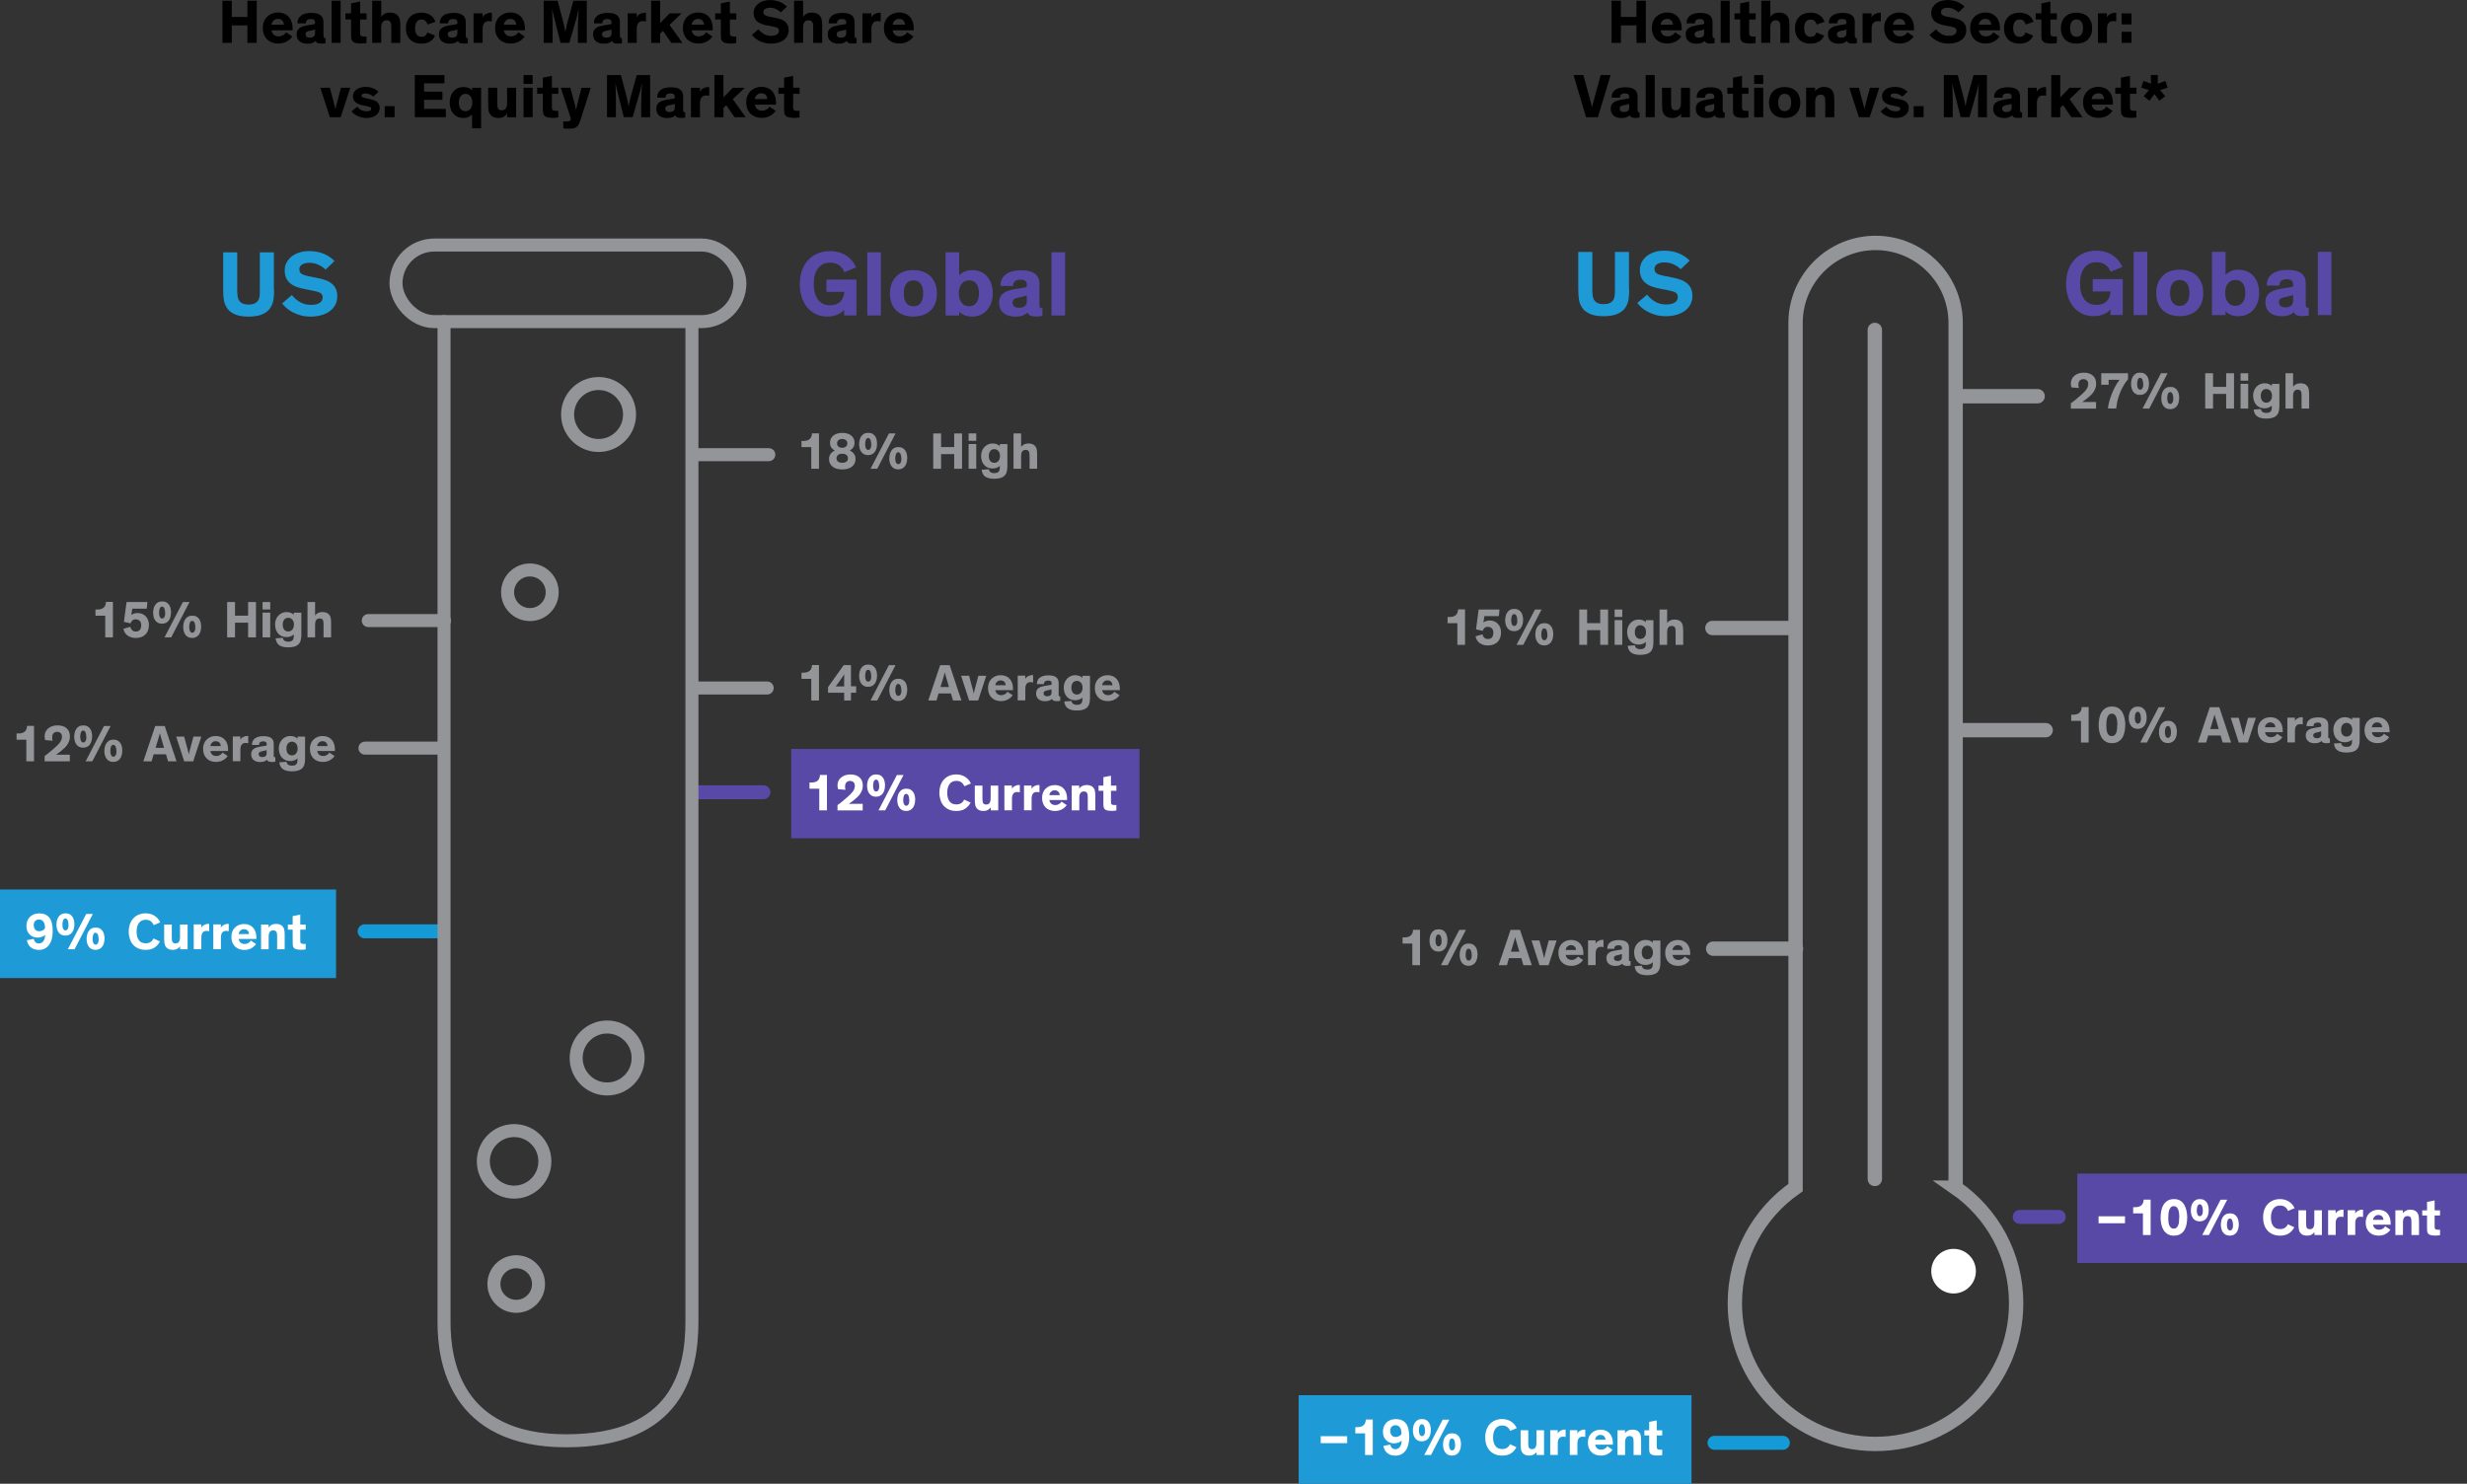<?xml version="1.0" encoding="UTF-8"?>
<svg id="Layer_1" data-name="Layer 1" xmlns="http://www.w3.org/2000/svg" viewBox="0 0 477.76 287.37">
  <rect x="0" y="0" width="477.76" height="287.37" fill="#333333" stroke="none"/>
  <defs>
    <style>
      .cls-1 {
        stroke: #149bd7;
      }

      .cls-1, .cls-2, .cls-3, .cls-4 {
        fill: none;
        stroke-linecap: round;
        stroke-miterlimit: 10;
      }

      .cls-1, .cls-4 {
        stroke-width: 2.7px;
      }

      .cls-5 {
        fill: #1e9bd7;
      }

      .cls-6 {
        fill: #fff;
      }

      .cls-2 {
        stroke-width: 2.52px;
      }

      .cls-2, .cls-3 {
        stroke: #939598;
      }

      .cls-3 {
        stroke-width: 2.78px;
      }

      .cls-7 {
        fill: #5949a7;
      }

      .cls-4 {
        stroke: #5949a7;
      }

      .cls-8 {
        fill: #939598;
      }
    </style>
  </defs>
  <line class="cls-3" x1="379.27" y1="76.74" x2="394.61" y2="76.74"/>
  <line class="cls-4" x1="391.14" y1="235.69" x2="398.7" y2="235.69"/>
  <line class="cls-3" x1="379.27" y1="141.42" x2="396.16" y2="141.42"/>
  <line class="cls-3" x1="331.62" y1="121.63" x2="347.16" y2="121.63"/>
  <line class="cls-1" x1="332.03" y1="279.44" x2="345.27" y2="279.44"/>
  <line class="cls-1" x1="70.62" y1="180.38" x2="85.41" y2="180.38"/>
  <line class="cls-4" x1="134.73" y1="153.44" x2="147.84" y2="153.44"/>
  <line class="cls-2" x1="71.32" y1="120.19" x2="86.08" y2="120.19"/>
  <line class="cls-2" x1="70.68" y1="144.9" x2="85.76" y2="144.9"/>
  <line class="cls-2" x1="134.08" y1="88.06" x2="148.89" y2="88.06"/>
  <line class="cls-2" x1="134.43" y1="133.25" x2="148.57" y2="133.25"/>
  <rect class="cls-5" y="172.28" width="65.08" height="17.15"/>
  <rect class="cls-7" x="153.22" y="145.05" width="67.46" height="17.31"/>
  <path class="cls-2" d="M85.99,62.29v193.81c0,7.41,2.12,22.95,23.65,22.95s24.36-13.41,24.36-23.12V62.47"/>
  <rect class="cls-2" x="76.69" y="47.46" width="66.6" height="14.83" rx="7.41" ry="7.41"/>
  <circle class="cls-2" cx="117.58" cy="204.91" r="6"/>
  <circle class="cls-2" cx="99.97" cy="248.69" r="4.32"/>
  <circle class="cls-2" cx="99.56" cy="224.93" r="5.96"/>
  <g>
    <path class="cls-7" d="M154.89,54.98c0-.94.14-1.79.41-2.57.28-.78.67-1.45,1.18-2.01.51-.56,1.12-.99,1.85-1.3.72-.31,1.52-.46,2.41-.46.68,0,1.3.09,1.84.26s1.02.4,1.43.69c.41.29.77.62,1.07,1,.3.38.54.77.72,1.18l-2.27.95c-.52-1.24-1.43-1.85-2.75-1.85-1.02,0-1.81.36-2.36,1.09-.55.73-.83,1.73-.83,3.01s.27,2.33.82,3.06c.55.73,1.34,1.1,2.38,1.1.44,0,.83-.07,1.16-.2.33-.13.61-.31.83-.55.22-.23.39-.51.51-.83.12-.32.2-.66.23-1.02h-3.47v-2.39h5.81v6.95h-2.38v-1.08c-.13.16-.3.31-.5.47-.2.16-.44.29-.71.41-.27.12-.57.22-.9.3-.33.08-.69.12-1.07.12-.84,0-1.59-.15-2.26-.46-.67-.31-1.23-.74-1.7-1.3-.47-.56-.83-1.23-1.08-2.01-.25-.78-.38-1.64-.38-2.57Z"/>
    <path class="cls-7" d="M170.59,61.1h-2.63v-12.24h2.63v12.24Z"/>
    <path class="cls-7" d="M172.35,56.85c0-.72.11-1.36.33-1.93s.53-1.04.93-1.43c.4-.39.87-.68,1.43-.88.56-.2,1.17-.3,1.84-.3s1.29.1,1.85.3c.56.2,1.04.49,1.44.88.4.39.71.87.94,1.43.22.56.33,1.21.33,1.93s-.11,1.36-.33,1.92c-.22.56-.53,1.03-.94,1.4-.4.38-.88.66-1.44.85-.56.19-1.17.29-1.85.29s-1.29-.1-1.84-.29c-.56-.19-1.04-.48-1.43-.85-.4-.38-.71-.85-.93-1.4s-.33-1.2-.33-1.92ZM175.02,56.82c0,.79.16,1.41.48,1.85s.78.66,1.4.66,1.08-.22,1.4-.66c.32-.44.49-1.05.49-1.85s-.16-1.42-.49-1.86c-.32-.44-.79-.66-1.4-.66s-1.08.22-1.4.67c-.32.44-.48,1.06-.48,1.85Z"/>
    <path class="cls-7" d="M188.26,61.32c-.53,0-1.01-.08-1.44-.25s-.79-.41-1.06-.74v.77h-2.63v-12.24h2.63v4.46c.2-.24.52-.47.96-.68s.95-.32,1.54-.32,1.16.11,1.66.32c.49.22.91.52,1.26.92s.61.87.8,1.42c.19.55.28,1.16.28,1.84s-.1,1.25-.29,1.8-.46,1.03-.81,1.43c-.35.4-.77.71-1.26.94-.49.22-1.04.33-1.64.33ZM185.69,56.82c0,.76.18,1.36.54,1.82.36.46.83.68,1.42.68s1.09-.22,1.43-.67c.34-.45.51-1.06.51-1.83s-.16-1.41-.49-1.85c-.32-.44-.81-.67-1.46-.67-.59,0-1.06.23-1.42.69-.36.46-.54,1.07-.54,1.83Z"/>
    <path class="cls-7" d="M201.3,58.96c0,.28.03.47.08.57.05.1.18.15.37.15h.13v1.51c-.19.04-.38.06-.58.08s-.41.03-.65.03c-.38,0-.73-.05-1.03-.15-.31-.1-.51-.31-.6-.62h-.02c-.2.2-.5.39-.87.55-.38.16-.89.24-1.54.24-.95,0-1.7-.24-2.26-.71-.56-.47-.84-1.15-.84-2.02,0-.47.09-.86.28-1.18.19-.32.45-.58.8-.78.26-.16.56-.28.87-.38s.73-.19,1.23-.27l1.66-.27c.24-.04.39-.08.45-.13s.09-.14.09-.27v-.14c0-.32-.1-.57-.29-.75-.19-.17-.52-.26-.97-.26s-.81.1-1.05.3c-.25.2-.37.51-.37.94l-2.43-.02c-.01-.49.07-.93.25-1.3.18-.38.44-.69.78-.95s.76-.44,1.26-.58c.5-.13,1.05-.2,1.67-.2.55,0,1.05.04,1.49.14.44.09.81.24,1.12.45.31.21.55.48.72.82.17.34.25.74.25,1.22v3.98ZM198.85,57.21c-.1.04-.21.08-.34.12-.13.04-.34.09-.61.15l-.59.13c-.17.04-.32.08-.47.12s-.27.1-.38.17c-.24.14-.36.38-.36.7,0,.35.12.6.35.77.23.16.54.24.93.24.43,0,.79-.1,1.06-.31.28-.2.41-.53.41-.99v-1.1Z"/>
    <path class="cls-7" d="M206.26,61.1h-2.63v-12.24h2.63v12.24Z"/>
  </g>
  <g>
    <path class="cls-6" d="M6.53,181.82c.03.11.06.22.11.33s.1.2.18.29.17.15.29.21c.11.05.25.08.41.08.2,0,.38-.04.53-.13s.28-.2.38-.35c.1-.15.18-.33.23-.53.05-.2.08-.42.08-.66-.17.17-.39.31-.64.4-.25.09-.52.14-.8.14-.3,0-.58-.05-.85-.15-.26-.1-.49-.25-.69-.44-.2-.19-.35-.43-.47-.7-.11-.28-.17-.6-.17-.95s.06-.7.18-1.01c.12-.3.29-.56.5-.77s.48-.38.78-.5.64-.18,1.02-.18c.87,0,1.52.28,1.96.83s.65,1.42.65,2.61c0,.57-.06,1.08-.18,1.53-.12.45-.3.83-.53,1.14s-.51.55-.84.72-.71.25-1.14.25c-.4,0-.74-.06-1.02-.18-.28-.12-.5-.27-.68-.45s-.31-.38-.41-.6c-.09-.22-.16-.44-.2-.65l1.34-.27ZM6.55,179.24c0,.2.03.37.09.51.06.14.13.26.23.35.1.09.21.16.33.2.12.04.25.06.38.06.21,0,.43-.05.64-.15.21-.1.37-.23.49-.41,0-.03,0-.07,0-.1s0-.06,0-.1c0-.17-.02-.34-.06-.52-.04-.18-.1-.34-.19-.49-.09-.15-.2-.27-.35-.36-.14-.09-.32-.14-.54-.14-.32,0-.58.1-.76.29-.18.19-.28.47-.28.84Z"/>
    <path class="cls-6" d="M14.39,179.11c0,.27-.03.53-.1.78s-.17.48-.31.67c-.14.2-.32.36-.54.47s-.48.18-.78.18-.58-.06-.8-.18c-.22-.12-.4-.28-.53-.48-.14-.2-.24-.42-.3-.67-.06-.25-.1-.51-.1-.77s.03-.52.09-.79c.06-.26.15-.5.29-.71.13-.21.31-.38.54-.52.22-.13.5-.2.84-.2s.64.07.86.21c.22.14.4.32.53.53.13.21.21.45.26.72.05.27.07.52.07.76ZM13.26,179.12c0-.36-.05-.66-.15-.88-.1-.22-.25-.34-.45-.34s-.34.11-.43.33c-.09.22-.14.49-.14.81,0,.15,0,.3.03.44.02.14.05.26.1.37s.1.19.18.25c.07.06.16.1.27.1s.2-.03.28-.09.14-.14.19-.24.09-.22.11-.35.03-.27.03-.42ZM14.44,183.85h-1.3l3.56-6.84h1.28l-3.54,6.84ZM20.23,181.87c0,.27-.03.53-.1.78s-.17.48-.31.67c-.14.2-.32.36-.54.47-.22.12-.48.18-.78.18s-.58-.06-.8-.18c-.22-.12-.4-.28-.53-.48-.14-.2-.24-.42-.3-.67-.06-.25-.1-.51-.1-.77s.03-.52.09-.79c.06-.26.15-.5.29-.71.13-.21.31-.38.54-.52.22-.13.5-.2.84-.2s.64.07.86.21c.22.14.4.32.53.53s.21.45.26.72c.05.27.07.52.07.76ZM19.1,181.88c0-.36-.05-.66-.15-.88-.1-.22-.25-.34-.45-.34s-.34.11-.43.33-.14.49-.14.81c0,.15,0,.3.03.44.02.14.05.26.1.37.04.1.1.19.18.25.07.06.16.1.27.1s.2-.03.28-.09c.08-.06.14-.14.19-.24s.09-.22.11-.35c.02-.13.03-.27.03-.42Z"/>
    <path class="cls-6" d="M30.97,182.35c-.25.5-.61.9-1.06,1.19-.45.29-1.02.43-1.72.43-.51,0-.97-.09-1.37-.26s-.75-.41-1.03-.72-.5-.69-.64-1.12-.22-.92-.22-1.44.08-1,.23-1.44.37-.81.66-1.12c.28-.31.63-.55,1.03-.72.4-.17.85-.26,1.35-.26.38,0,.72.05,1.03.15.3.1.57.23.8.39.23.16.43.35.6.56.17.21.3.43.4.66l-1.27.53c-.29-.69-.8-1.04-1.54-1.04-.57,0-1.01.2-1.31.61s-.46.97-.46,1.69.15,1.27.45,1.67c.3.4.74.59,1.32.59.72,0,1.22-.31,1.51-.94l1.25.59Z"/>
    <path class="cls-6" d="M31.8,179.06h1.47v2.41c0,.18,0,.35.02.5,0,.15.04.29.08.4.04.11.12.2.22.26.1.06.24.09.42.09.3,0,.52-.11.65-.32s.2-.49.2-.81v-2.53h1.47v4.79h-1.45v-.59c-.11.19-.29.36-.54.5-.25.14-.54.21-.88.21-.54,0-.96-.15-1.24-.46-.07-.09-.14-.18-.19-.27-.05-.09-.1-.2-.13-.33-.03-.13-.06-.29-.08-.47-.02-.18-.03-.4-.03-.66v-2.72Z"/>
    <path class="cls-6" d="M38.98,179.06v.65c.03-.09.09-.18.17-.27s.18-.18.3-.25c.12-.07.25-.13.4-.18s.31-.07.48-.07h.09s.05,0,.09.01v1.41c-.08-.02-.16-.04-.25-.05-.08-.01-.16-.02-.23-.02-.28,0-.5.06-.65.19-.15.12-.25.29-.31.49-.03.09-.05.19-.06.3-.01.11-.02.22-.02.34v2.22h-1.47v-4.79h1.45Z"/>
    <path class="cls-6" d="M42.77,179.06v.65c.03-.09.09-.18.17-.27s.18-.18.3-.25c.12-.07.25-.13.4-.18s.31-.07.48-.07h.09s.05,0,.09.01v1.41c-.08-.02-.16-.04-.25-.05-.08-.01-.16-.02-.23-.02-.28,0-.5.06-.65.19-.15.12-.25.29-.31.49-.03.09-.05.19-.06.3-.01.11-.02.22-.02.34v2.22h-1.47v-4.79h1.45Z"/>
    <path class="cls-6" d="M49.59,182.84c-.07.1-.17.22-.3.35s-.28.25-.46.37c-.18.12-.4.22-.66.3-.26.08-.55.12-.88.12-.36,0-.68-.06-.99-.17s-.56-.28-.78-.49c-.22-.21-.4-.48-.52-.79-.13-.32-.19-.67-.19-1.08,0-.38.06-.72.18-1.02.12-.31.29-.57.51-.78s.48-.39.78-.51c.3-.12.63-.18.99-.18.4,0,.74.07,1.04.2.3.13.55.32.74.55.2.23.35.51.45.82.1.32.15.66.15,1.02v.16c0,.05,0,.1-.01.15h-3.41c.03.26.14.49.33.68.19.19.47.29.83.29.16,0,.3-.02.43-.07.13-.04.24-.1.34-.16.1-.06.18-.13.25-.21.07-.08.12-.15.16-.23l1.02.68ZM47.26,179.96c-.14,0-.27.02-.4.08-.12.05-.23.12-.32.21-.09.09-.16.19-.22.3-.05.11-.08.23-.09.36h2c-.01-.28-.1-.51-.27-.68-.17-.17-.4-.26-.7-.26Z"/>
    <path class="cls-6" d="M55.14,183.85h-1.47v-2.41c0-.18,0-.35-.02-.5-.01-.15-.04-.29-.09-.4-.05-.11-.13-.2-.23-.26-.1-.06-.24-.09-.42-.09-.31,0-.53.11-.67.32-.14.21-.21.49-.21.81v2.53h-1.47v-4.79h1.45v.59c.11-.19.3-.36.55-.5.25-.14.55-.21.89-.21.56,0,.98.15,1.26.46.07.09.14.18.19.27.05.09.1.2.13.33.03.13.06.29.08.47.02.18.02.4.02.66v2.72Z"/>
    <path class="cls-6" d="M59.2,183.87c-.1.02-.23.04-.39.06-.16.02-.32.02-.5.02-.29,0-.57-.03-.84-.08-.27-.05-.47-.16-.59-.33-.09-.12-.15-.25-.17-.4-.02-.15-.03-.34-.03-.58v-2.5h-.93v-1h.93v-1.63l1.47-.29v1.92h1.05v1h-1.05v2.12c0,.13,0,.24.02.31.02.07.05.13.1.18.09.1.28.15.55.15.09,0,.16,0,.23,0,.06,0,.11,0,.15-.02v1.07Z"/>
  </g>
  <g>
    <path class="cls-6" d="M160.15,156.95h-1.49v-4.19h-1.89v-1.2h.34c.27,0,.5-.02.69-.08s.34-.12.48-.22c.33-.24.5-.63.52-1.17h1.35v6.84Z"/>
    <path class="cls-6" d="M162.31,152.85c-.08-.25-.12-.49-.12-.73,0-.3.06-.58.17-.84.11-.26.28-.48.5-.67.22-.19.48-.34.79-.45s.66-.16,1.06-.16c.76,0,1.34.19,1.76.58.42.39.62.91.62,1.56,0,.32-.05.6-.14.87-.09.26-.22.5-.37.73s-.33.44-.54.63c-.2.2-.42.39-.64.57-.17.14-.34.27-.5.38-.16.11-.33.23-.51.36h2.68v1.28h-4.88v-1.03c.32-.22.67-.49,1.04-.8s.73-.62,1.06-.92c.14-.13.28-.26.43-.41.15-.14.28-.3.41-.46.12-.16.22-.34.3-.53.08-.19.12-.39.12-.6,0-.31-.08-.55-.25-.71-.17-.17-.4-.25-.69-.25-.17,0-.32.03-.44.09-.12.06-.22.14-.3.24s-.13.22-.17.35c-.03.13-.05.27-.05.41,0,.22.03.43.09.63l-1.43-.12Z"/>
    <path class="cls-6" d="M171.38,152.21c0,.27-.03.53-.1.78s-.17.48-.31.67c-.14.2-.32.36-.54.47s-.48.18-.78.18-.58-.06-.8-.18c-.22-.12-.4-.28-.53-.48-.14-.2-.24-.42-.3-.67-.06-.25-.1-.51-.1-.77s.03-.52.09-.79c.06-.26.15-.5.29-.71.13-.21.31-.38.54-.52.22-.13.5-.2.84-.2s.64.07.86.21c.22.14.4.32.53.53.13.21.21.45.26.72.05.27.07.52.07.76ZM170.26,152.22c0-.36-.05-.66-.15-.88-.1-.22-.25-.34-.45-.34s-.34.11-.43.33c-.09.22-.14.49-.14.81,0,.15,0,.3.03.44.02.14.05.26.1.37s.1.19.18.25c.07.06.16.1.27.1s.2-.03.28-.09.14-.14.19-.24.09-.22.11-.35.03-.27.03-.42ZM171.43,156.95h-1.3l3.56-6.84h1.28l-3.54,6.84ZM177.22,154.97c0,.27-.03.53-.1.78s-.17.48-.31.67c-.14.2-.32.36-.54.47-.22.12-.48.18-.78.18s-.58-.06-.8-.18c-.22-.12-.4-.28-.53-.48-.14-.2-.24-.42-.3-.67-.06-.25-.1-.51-.1-.77s.03-.52.09-.79c.06-.26.15-.5.29-.71.13-.21.31-.38.54-.52.22-.13.5-.2.84-.2s.64.07.86.21c.22.14.4.32.53.53s.21.45.26.72c.05.27.07.52.07.76ZM176.09,154.98c0-.36-.05-.66-.15-.88-.1-.22-.25-.34-.45-.34s-.34.11-.43.33-.14.49-.14.81c0,.15,0,.3.03.44.02.14.05.26.1.37.04.1.1.19.18.25.07.06.16.1.27.1s.2-.03.28-.09c.08-.06.14-.14.19-.24s.09-.22.11-.35c.02-.13.03-.27.03-.42Z"/>
    <path class="cls-6" d="M187.96,155.45c-.25.5-.61.9-1.06,1.19-.45.29-1.02.43-1.72.43-.51,0-.97-.09-1.37-.26s-.75-.41-1.03-.72-.5-.69-.64-1.12-.22-.92-.22-1.44.08-1,.23-1.44.37-.81.66-1.12c.28-.31.63-.55,1.03-.72.4-.17.85-.26,1.35-.26.38,0,.72.05,1.03.15.3.1.57.23.8.39.23.16.43.35.6.56.17.21.3.43.4.66l-1.27.53c-.29-.69-.8-1.04-1.54-1.04-.57,0-1.01.2-1.31.61s-.46.97-.46,1.69.15,1.27.45,1.67c.3.4.74.59,1.32.59.72,0,1.22-.31,1.51-.94l1.25.59Z"/>
    <path class="cls-6" d="M188.79,152.16h1.47v2.41c0,.18,0,.35.02.5,0,.15.04.29.08.4.04.11.12.2.22.26.1.06.24.09.42.09.3,0,.52-.11.65-.32s.2-.49.2-.81v-2.53h1.47v4.79h-1.45v-.59c-.11.19-.29.36-.54.5-.25.14-.54.21-.88.21-.54,0-.96-.15-1.24-.46-.07-.09-.14-.18-.19-.27-.05-.09-.1-.2-.13-.33-.03-.13-.06-.29-.08-.47-.02-.18-.03-.4-.03-.66v-2.72Z"/>
    <path class="cls-6" d="M195.97,152.16v.65c.03-.09.09-.18.17-.27s.18-.18.3-.25c.12-.07.25-.13.4-.18s.31-.07.48-.07h.09s.05,0,.09.01v1.41c-.08-.02-.16-.04-.25-.05-.08-.01-.16-.02-.23-.02-.28,0-.5.06-.65.19-.15.12-.25.29-.31.49-.03.09-.05.19-.06.3-.01.11-.02.22-.02.34v2.22h-1.47v-4.79h1.45Z"/>
    <path class="cls-6" d="M199.77,152.16v.65c.03-.09.09-.18.17-.27s.18-.18.3-.25c.12-.07.25-.13.4-.18s.31-.07.48-.07h.09s.05,0,.09.01v1.41c-.08-.02-.16-.04-.25-.05-.08-.01-.16-.02-.23-.02-.28,0-.5.06-.65.19-.15.12-.25.29-.31.49-.03.09-.05.19-.06.3-.01.11-.02.22-.02.34v2.22h-1.47v-4.79h1.45Z"/>
    <path class="cls-6" d="M206.59,155.93c-.07.1-.17.22-.3.35s-.28.25-.46.37c-.18.12-.4.22-.66.3-.26.08-.55.12-.88.12-.36,0-.68-.06-.99-.17s-.56-.28-.78-.49c-.22-.21-.4-.48-.52-.79-.13-.32-.19-.67-.19-1.08,0-.38.06-.72.18-1.02.12-.31.29-.57.51-.78s.48-.39.78-.51c.3-.12.63-.18.99-.18.4,0,.74.07,1.04.2.3.13.55.32.74.55.2.23.35.51.45.82.1.32.15.66.15,1.02v.16c0,.05,0,.1-.01.15h-3.41c.03.26.14.49.33.68.19.19.47.29.83.29.16,0,.3-.02.43-.07.13-.04.24-.1.34-.16.1-.06.18-.13.25-.21.07-.08.12-.15.16-.23l1.02.68ZM204.25,153.06c-.14,0-.27.02-.4.08-.12.05-.23.12-.32.21-.09.09-.16.19-.22.3-.05.11-.08.23-.09.36h2c-.01-.28-.1-.51-.27-.68-.17-.17-.4-.26-.7-.26Z"/>
    <path class="cls-6" d="M212.13,156.95h-1.47v-2.41c0-.18,0-.35-.02-.5-.01-.15-.04-.29-.09-.4-.05-.11-.13-.2-.23-.26-.1-.06-.24-.09-.42-.09-.31,0-.53.11-.67.32-.14.21-.21.49-.21.81v2.53h-1.47v-4.79h1.45v.59c.11-.19.3-.36.55-.5.25-.14.55-.21.89-.21.56,0,.98.15,1.26.46.07.09.14.18.19.27.05.09.1.2.13.33.03.13.06.29.08.47.02.18.02.4.02.66v2.72Z"/>
    <path class="cls-6" d="M216.2,156.97c-.1.02-.23.04-.39.06-.16.02-.32.02-.5.02-.29,0-.57-.03-.84-.08-.27-.05-.47-.16-.59-.33-.09-.12-.15-.25-.17-.4-.02-.15-.03-.34-.03-.58v-2.5h-.93v-1h.93v-1.63l1.47-.29v1.92h1.05v1h-1.05v2.12c0,.13,0,.24.02.31.02.07.05.13.1.18.09.1.28.15.55.15.09,0,.16,0,.23,0,.06,0,.11,0,.15-.02v1.07Z"/>
  </g>
  <g>
    <path class="cls-8" d="M21.87,123.44h-1.49v-4.19h-1.89v-1.2h.34c.27,0,.5-.02.69-.08s.34-.12.48-.22c.33-.24.5-.63.52-1.17h1.35v6.84Z"/>
    <path class="cls-8" d="M24,120.43l.51-3.83h4.03l-.12,1.28h-2.8l-.2,1.23c.17-.12.36-.21.55-.28.19-.06.42-.1.67-.1.32,0,.61.05.88.16.27.11.5.26.69.46.19.2.35.44.46.72.11.28.17.6.17.95,0,.38-.05.72-.16,1.03-.11.31-.27.58-.48.8-.21.22-.48.39-.79.52-.32.12-.68.19-1.09.19s-.74-.05-1.02-.16-.52-.24-.71-.4c-.19-.16-.34-.35-.45-.56-.11-.21-.19-.43-.24-.65l1.35-.39c.03.23.14.44.31.63s.42.28.74.28c.36,0,.62-.11.79-.32.17-.21.26-.51.26-.89s-.1-.69-.31-.87-.45-.28-.75-.28-.5.07-.66.22c-.16.14-.27.33-.33.56l-1.29-.29Z"/>
    <path class="cls-8" d="M33.11,118.7c0,.27-.03.53-.1.78s-.17.48-.31.67c-.14.2-.32.36-.54.47s-.48.18-.78.18-.58-.06-.8-.18c-.22-.12-.4-.28-.53-.48-.14-.2-.24-.42-.3-.67-.06-.25-.1-.51-.1-.77s.03-.52.09-.79c.06-.26.15-.5.29-.71.13-.21.31-.38.54-.52.22-.13.5-.2.84-.2s.64.07.86.21c.22.14.4.32.53.53.13.21.21.45.26.72.05.27.07.52.07.76ZM31.98,118.71c0-.36-.05-.66-.15-.88-.1-.22-.25-.34-.45-.34s-.34.11-.43.33c-.09.22-.14.49-.14.81,0,.15,0,.3.03.44.02.14.05.26.1.37s.1.19.18.25c.07.06.16.1.27.1s.2-.03.28-.09.14-.14.19-.24.09-.22.11-.35.03-.27.03-.42ZM33.16,123.44h-1.3l3.56-6.84h1.28l-3.54,6.84ZM38.94,121.46c0,.27-.03.53-.1.78s-.17.48-.31.67c-.14.2-.32.36-.54.47-.22.12-.48.18-.78.18s-.58-.06-.8-.18c-.22-.12-.4-.28-.53-.48-.14-.2-.24-.42-.3-.67-.06-.25-.1-.51-.1-.77s.03-.52.09-.79c.06-.26.15-.5.29-.71.13-.21.31-.38.54-.52.22-.13.5-.2.84-.2s.64.07.86.21c.22.14.4.32.53.53s.21.45.26.72c.05.27.07.52.07.76ZM37.82,121.47c0-.36-.05-.66-.15-.88-.1-.22-.25-.34-.45-.34s-.34.11-.43.33-.14.49-.14.81c0,.15,0,.3.03.44.02.14.05.26.1.37.04.1.1.19.18.25.07.06.16.1.27.1s.2-.03.28-.09c.08-.06.14-.14.19-.24s.09-.22.11-.35c.02-.13.03-.27.03-.42Z"/>
    <path class="cls-8" d="M45.51,120.6v2.84h-1.52v-6.84h1.52v2.64h2.54v-2.64h1.52v6.84h-1.52v-2.84h-2.54Z"/>
    <path class="cls-8" d="M52.33,118.04h-1.48v-1.44h1.48v1.44ZM52.33,123.44h-1.48v-4.79h1.48v4.79Z"/>
    <path class="cls-8" d="M54.76,123.52c.02.11.05.21.1.3.04.09.11.17.19.24.08.07.18.12.31.16.12.04.28.06.46.06.4,0,.67-.09.83-.26.16-.17.24-.44.24-.82v-.34c-.04.05-.1.11-.18.17-.08.06-.18.12-.3.17s-.25.09-.41.13c-.15.04-.33.06-.53.06-.34,0-.64-.06-.91-.18-.27-.12-.5-.28-.69-.5-.19-.21-.34-.47-.44-.77-.1-.3-.16-.63-.16-.99,0-.34.05-.65.16-.94.11-.29.26-.55.46-.76.2-.22.43-.39.7-.52s.57-.19.89-.19.6.05.85.15c.24.1.43.23.56.38v-.41h1.47v4.3c0,.43-.05.8-.14,1.1-.09.31-.24.56-.44.75s-.47.34-.8.43-.73.14-1.21.14c-.43,0-.79-.05-1.09-.14-.3-.09-.54-.21-.72-.37-.18-.16-.32-.34-.41-.56-.09-.21-.15-.44-.17-.68l1.37-.1ZM56.92,120.97c0-.4-.1-.72-.31-.96-.21-.24-.47-.36-.79-.36s-.59.12-.78.36c-.19.24-.29.56-.29.96s.09.73.28.97c.19.24.45.36.79.36.32,0,.59-.12.79-.36.2-.24.31-.56.31-.97Z"/>
    <path class="cls-8" d="M64.13,123.44h-1.47v-2.41c0-.18,0-.35-.02-.5-.01-.15-.04-.29-.09-.4-.05-.11-.13-.2-.23-.26-.1-.06-.24-.09-.42-.09-.31,0-.53.11-.67.32-.14.21-.21.49-.21.81v2.53h-1.47v-6.84h1.47v2.62c.11-.19.29-.35.54-.48.24-.13.54-.2.88-.2.56,0,.98.15,1.26.46.07.09.14.18.19.27.05.09.1.2.13.33.03.13.06.29.08.47.02.18.02.4.02.66v2.72Z"/>
  </g>
  <g>
    <path class="cls-8" d="M6.59,147.45h-1.49v-4.19h-1.89v-1.2h.34c.27,0,.5-.02.69-.08s.34-.12.48-.22c.33-.24.5-.63.52-1.17h1.35v6.84Z"/>
    <path class="cls-8" d="M8.76,143.34c-.08-.25-.12-.49-.12-.73,0-.3.06-.58.17-.84.11-.26.28-.48.5-.67.22-.19.48-.34.79-.45s.66-.16,1.06-.16c.76,0,1.34.19,1.76.58.42.39.62.91.62,1.56,0,.32-.05.6-.14.87-.09.26-.22.5-.37.73s-.33.44-.54.63c-.2.2-.42.39-.64.57-.17.14-.34.27-.5.38-.16.11-.33.23-.51.36h2.68v1.28h-4.88v-1.03c.32-.22.67-.49,1.04-.8s.73-.62,1.06-.92c.14-.13.28-.26.43-.41.15-.14.28-.3.41-.46.12-.16.22-.34.3-.53.08-.19.12-.39.12-.6,0-.31-.08-.55-.25-.71-.17-.17-.4-.25-.69-.25-.17,0-.32.03-.44.09-.12.06-.22.14-.3.24s-.13.22-.17.35c-.03.13-.05.27-.05.41,0,.22.03.43.09.63l-1.43-.12Z"/>
    <path class="cls-8" d="M17.83,142.71c0,.27-.03.53-.1.78s-.17.48-.31.67c-.14.2-.32.36-.54.47s-.48.18-.78.18-.58-.06-.8-.18c-.22-.12-.4-.28-.53-.48-.14-.2-.24-.42-.3-.67-.06-.25-.1-.51-.1-.77s.03-.52.09-.79c.06-.26.15-.5.29-.71.13-.21.31-.38.54-.52.22-.13.5-.2.84-.2s.64.07.86.21c.22.14.4.32.53.53.13.21.21.45.26.72.05.27.07.52.07.76ZM16.71,142.72c0-.36-.05-.66-.15-.88-.1-.22-.25-.34-.45-.34s-.34.11-.43.33c-.09.22-.14.49-.14.81,0,.15,0,.3.03.44.02.14.05.26.1.37s.1.19.18.25c.07.06.16.1.27.1s.2-.03.28-.09.14-.14.19-.24.09-.22.11-.35.03-.27.03-.42ZM17.88,147.45h-1.3l3.56-6.84h1.28l-3.54,6.84ZM23.67,145.47c0,.27-.03.53-.1.78s-.17.48-.31.67c-.14.2-.32.36-.54.47-.22.12-.48.18-.78.18s-.58-.06-.8-.18c-.22-.12-.4-.28-.53-.48-.14-.2-.24-.42-.3-.67-.06-.25-.1-.51-.1-.77s.03-.52.09-.79c.06-.26.15-.5.29-.71.13-.21.31-.38.54-.52.22-.13.5-.2.84-.2s.64.07.86.21c.22.14.4.32.53.53s.21.45.26.72c.05.27.07.52.07.76ZM22.54,145.48c0-.36-.05-.66-.15-.88-.1-.22-.25-.34-.45-.34s-.34.11-.43.33-.14.49-.14.81c0,.15,0,.3.03.44.02.14.05.26.1.37.04.1.1.19.18.25.07.06.16.1.27.1s.2-.03.28-.09c.08-.06.14-.14.19-.24s.09-.22.11-.35c.02-.13.03-.27.03-.42Z"/>
    <path class="cls-8" d="M29.36,147.45h-1.6l2.3-6.84h1.84l2.28,6.84h-1.63l-.4-1.36h-2.4l-.39,1.36ZM31.2,142.91c-.03-.11-.06-.21-.09-.32s-.05-.2-.07-.29c-.03-.1-.05-.19-.07-.28h-.01c-.03.09-.05.18-.08.28-.03.09-.05.18-.08.29-.03.1-.06.21-.09.33l-.58,1.92h1.64l-.56-1.93Z"/>
    <path class="cls-8" d="M38.99,142.66l-1.57,4.79h-1.75l-1.55-4.79h1.54l.65,2.4c.03.13.07.25.1.38s.06.24.09.34c.03.12.05.23.08.34h0c.02-.11.04-.23.07-.35.02-.11.05-.23.08-.35.03-.13.07-.26.1-.39l.63-2.37h1.52Z"/>
    <path class="cls-8" d="M44.11,146.43c-.07.1-.17.22-.3.35s-.28.25-.46.37c-.18.12-.4.22-.66.3-.26.08-.55.12-.88.12-.36,0-.68-.06-.99-.17s-.56-.28-.78-.49c-.22-.21-.4-.48-.52-.79-.13-.32-.19-.67-.19-1.08,0-.38.06-.72.18-1.02.12-.31.29-.57.51-.78s.48-.39.78-.51c.3-.12.63-.18.99-.18.4,0,.74.07,1.04.2.3.13.55.32.74.55.2.23.35.51.45.82.1.32.15.66.15,1.02v.16c0,.05,0,.1-.01.15h-3.41c.03.26.14.49.33.68.19.19.47.29.83.29.16,0,.3-.02.43-.07.13-.04.24-.1.34-.16.1-.06.18-.13.25-.21.07-.08.12-.15.16-.23l1.02.68ZM41.78,143.55c-.14,0-.27.02-.4.08-.12.05-.23.12-.32.21-.09.09-.16.19-.22.3-.05.11-.08.23-.09.36h2c-.01-.28-.1-.51-.27-.68-.17-.17-.4-.26-.7-.26Z"/>
    <path class="cls-8" d="M46.54,142.66v.65c.03-.09.09-.18.17-.27s.18-.18.3-.25c.12-.07.25-.13.4-.18s.31-.07.48-.07h.09s.05,0,.09.01v1.41c-.08-.02-.16-.04-.25-.05-.08-.01-.16-.02-.23-.02-.28,0-.5.06-.65.19-.15.12-.25.29-.31.49-.03.09-.05.19-.06.3-.01.11-.02.22-.02.34v2.22h-1.47v-4.79h1.45Z"/>
    <path class="cls-8" d="M52.99,146.25c0,.15.02.26.05.32s.1.09.21.09h.07v.85c-.11.02-.21.04-.32.05-.11,0-.23.02-.36.02-.21,0-.41-.03-.58-.09-.17-.06-.28-.17-.34-.35h0c-.11.11-.28.22-.49.31-.21.09-.5.14-.86.14-.53,0-.95-.13-1.26-.4-.31-.26-.47-.64-.47-1.13,0-.26.05-.48.16-.66s.25-.32.45-.44c.15-.09.31-.16.49-.21s.41-.1.69-.15l.93-.15c.13-.02.22-.04.25-.07.03-.03.05-.08.05-.15v-.08c0-.18-.05-.32-.16-.42-.11-.1-.29-.15-.54-.15s-.45.06-.59.17c-.14.11-.21.29-.21.53h-1.36c0-.29.04-.53.14-.74.1-.21.25-.39.44-.53.19-.14.43-.25.7-.32s.59-.11.93-.11c.31,0,.58.02.83.08.24.05.45.13.63.25.17.12.31.27.4.46.09.19.14.42.14.68v2.22ZM51.62,145.27c-.05.02-.12.04-.19.07-.07.02-.19.05-.34.09l-.33.07c-.09.02-.18.04-.26.07s-.15.06-.21.1c-.13.08-.2.21-.2.39,0,.19.07.34.2.43.13.09.3.14.52.14.24,0,.44-.06.59-.17.15-.11.23-.3.23-.55v-.61Z"/>
    <path class="cls-8" d="M55.48,147.53c.02.11.05.21.1.3.04.09.11.17.19.24.08.07.18.12.31.16.12.04.28.06.46.06.4,0,.67-.09.83-.26.16-.17.24-.44.24-.82v-.34c-.04.05-.1.11-.18.17-.08.06-.18.12-.3.17s-.25.09-.41.13c-.15.04-.33.06-.53.06-.34,0-.64-.06-.91-.18-.27-.12-.5-.28-.69-.5-.19-.21-.34-.47-.44-.77-.1-.3-.16-.63-.16-.99,0-.34.05-.65.16-.94.11-.29.26-.55.46-.76.2-.22.43-.39.7-.52s.57-.19.89-.19.6.05.85.15c.24.1.43.23.56.38v-.41h1.47v4.3c0,.43-.05.8-.14,1.1-.09.31-.24.56-.44.75s-.47.34-.8.43-.73.14-1.21.14c-.43,0-.79-.05-1.09-.14-.3-.09-.54-.21-.72-.37-.18-.16-.32-.34-.41-.56-.09-.21-.15-.44-.17-.68l1.37-.1ZM57.64,144.97c0-.4-.1-.72-.31-.96-.21-.24-.47-.36-.79-.36s-.59.12-.78.36c-.19.24-.29.56-.29.96s.09.73.28.97c.19.24.45.36.79.36.32,0,.59-.12.79-.36.2-.24.31-.56.31-.97Z"/>
    <path class="cls-8" d="M64.8,146.43c-.07.1-.17.22-.3.35s-.28.25-.46.37c-.18.12-.4.22-.66.3-.26.08-.55.12-.88.12-.36,0-.68-.06-.99-.17s-.56-.28-.78-.49c-.22-.21-.4-.48-.52-.79-.13-.32-.19-.67-.19-1.08,0-.38.06-.72.18-1.02.12-.31.29-.57.51-.78s.48-.39.78-.51c.3-.12.63-.18.99-.18.4,0,.74.07,1.04.2.3.13.55.32.74.55.2.23.35.51.45.82.1.32.15.66.15,1.02v.16c0,.05,0,.1-.01.15h-3.41c.03.26.14.49.33.68.19.19.47.29.83.29.16,0,.3-.02.43-.07.13-.04.24-.1.34-.16.1-.06.18-.13.25-.21.07-.08.12-.15.16-.23l1.02.68ZM62.46,143.55c-.14,0-.27.02-.4.08-.12.05-.23.12-.32.21-.09.09-.16.19-.22.3-.05.11-.08.23-.09.36h2c-.01-.28-.1-.51-.27-.68-.17-.17-.4-.26-.7-.26Z"/>
  </g>
  <g>
    <path class="cls-8" d="M158.6,135.67h-1.49v-4.19h-1.89v-1.2h.34c.27,0,.5-.02.69-.08s.34-.12.48-.22c.33-.24.5-.63.52-1.17h1.35v6.84Z"/>
    <path class="cls-8" d="M165.8,132.93v1.24h-1v1.5h-1.32v-1.5h-3.12v-1.1l3.04-4.25h1.4v4.1h1ZM163.48,132.93v-1.54c0-.14,0-.27.01-.38,0-.13,0-.27,0-.4h-.02c-.04.07-.09.15-.14.23-.05.07-.1.16-.16.25-.06.09-.12.19-.2.28l-.61.87c-.05.07-.11.15-.17.23s-.11.15-.17.23c-.06.08-.12.16-.18.24h0s.27.01.27.01c.08,0,.17,0,.27,0s.2,0,.3,0h.77Z"/>
    <path class="cls-8" d="M169.84,130.93c0,.27-.03.53-.1.78s-.17.48-.31.67c-.14.2-.32.36-.54.47s-.48.18-.78.18-.58-.06-.8-.18c-.22-.12-.4-.28-.53-.48-.14-.2-.24-.42-.3-.67-.06-.25-.1-.51-.1-.77s.03-.52.09-.79c.06-.26.15-.5.29-.71.13-.21.31-.38.54-.52.22-.13.5-.2.84-.2s.64.07.86.21c.22.14.4.32.53.53.13.21.21.45.26.72.05.27.07.52.07.76ZM168.72,130.94c0-.36-.05-.66-.15-.88-.1-.22-.25-.34-.45-.34s-.34.11-.43.33c-.09.22-.14.49-.14.81,0,.15,0,.3.03.44.02.14.05.26.1.37s.1.19.18.25c.07.06.16.1.27.1s.2-.03.28-.09.14-.14.19-.24.09-.22.11-.35.03-.27.03-.42ZM169.89,135.67h-1.3l3.56-6.84h1.28l-3.54,6.84ZM175.68,133.68c0,.27-.03.53-.1.78s-.17.48-.31.67c-.14.2-.32.36-.54.47-.22.12-.48.18-.78.18s-.58-.06-.8-.18c-.22-.12-.4-.28-.53-.48-.14-.2-.24-.42-.3-.67-.06-.25-.1-.51-.1-.77s.03-.52.09-.79c.06-.26.15-.5.29-.71.13-.21.31-.38.54-.52.22-.13.5-.2.84-.2s.64.07.86.21c.22.14.4.32.53.53s.21.45.26.72c.05.27.07.52.07.76ZM174.55,133.69c0-.36-.05-.66-.15-.88-.1-.22-.25-.34-.45-.34s-.34.11-.43.33-.14.49-.14.81c0,.15,0,.3.03.44.02.14.05.26.1.37.04.1.1.19.18.25.07.06.16.1.27.1s.2-.03.28-.09c.08-.06.14-.14.19-.24s.09-.22.11-.35c.02-.13.03-.27.03-.42Z"/>
    <path class="cls-8" d="M181.37,135.67h-1.6l2.3-6.84h1.84l2.28,6.84h-1.63l-.4-1.36h-2.4l-.39,1.36ZM183.21,131.13c-.03-.11-.06-.21-.09-.32s-.05-.2-.07-.29c-.03-.1-.05-.19-.07-.28h-.01c-.03.09-.05.18-.08.28-.03.09-.05.18-.08.29-.03.1-.06.21-.09.33l-.58,1.92h1.64l-.56-1.93Z"/>
    <path class="cls-8" d="M191,130.88l-1.57,4.79h-1.75l-1.55-4.79h1.54l.65,2.4c.03.13.07.25.1.38s.06.24.09.34c.03.12.05.23.08.34h0c.02-.11.04-.23.07-.35.02-.11.05-.23.08-.35.03-.13.07-.26.1-.39l.63-2.37h1.52Z"/>
    <path class="cls-8" d="M196.12,134.65c-.07.1-.17.22-.3.35s-.28.25-.46.37c-.18.12-.4.22-.66.3-.26.08-.55.12-.88.12-.36,0-.68-.06-.99-.17s-.56-.28-.78-.49c-.22-.21-.4-.48-.52-.79-.13-.32-.19-.67-.19-1.08,0-.38.06-.72.18-1.02.12-.31.29-.57.51-.78s.48-.39.78-.51c.3-.12.63-.18.99-.18.4,0,.74.07,1.04.2.3.13.55.32.74.55.2.23.35.51.45.82.1.32.15.66.15,1.02v.16c0,.05,0,.1-.01.15h-3.41c.03.26.14.49.33.68.19.19.47.29.83.29.16,0,.3-.02.43-.07.13-.04.24-.1.34-.16.1-.06.18-.13.25-.21.07-.08.12-.15.16-.23l1.02.68ZM193.79,131.77c-.14,0-.27.02-.4.08-.12.05-.23.12-.32.21-.09.09-.16.19-.22.3-.05.11-.08.23-.09.36h2c-.01-.28-.1-.51-.27-.68-.17-.17-.4-.26-.7-.26Z"/>
    <path class="cls-8" d="M198.55,130.88v.65c.03-.09.09-.18.17-.27s.18-.18.3-.25c.12-.07.25-.13.4-.18s.31-.07.48-.07h.09s.05,0,.09.01v1.41c-.08-.02-.16-.04-.25-.05-.08-.01-.16-.02-.23-.02-.28,0-.5.06-.65.19-.15.12-.25.29-.31.49-.03.09-.05.19-.06.3-.01.11-.02.22-.02.34v2.22h-1.47v-4.79h1.45Z"/>
    <path class="cls-8" d="M205,134.47c0,.15.02.26.05.32s.1.09.21.09h.07v.85c-.11.02-.21.04-.32.05-.11,0-.23.02-.36.02-.21,0-.41-.03-.58-.09-.17-.06-.28-.17-.34-.35h0c-.11.11-.28.22-.49.31-.21.09-.5.14-.86.14-.53,0-.95-.13-1.26-.4-.31-.26-.47-.64-.47-1.13,0-.26.05-.48.16-.66s.25-.32.45-.44c.15-.09.31-.16.49-.21s.41-.1.69-.15l.93-.15c.13-.02.22-.04.25-.07.03-.03.05-.08.05-.15v-.08c0-.18-.05-.32-.16-.42-.11-.1-.29-.15-.54-.15s-.45.06-.59.17c-.14.11-.21.29-.21.53h-1.36c0-.29.04-.53.14-.74.1-.21.25-.39.44-.53.19-.14.43-.25.7-.32s.59-.11.93-.11c.31,0,.58.02.83.08.24.05.45.13.63.25.17.12.31.27.4.46.09.19.14.42.14.68v2.22ZM203.63,133.49c-.05.02-.12.04-.19.07-.07.02-.19.05-.34.09l-.33.07c-.09.02-.18.04-.26.07s-.15.06-.21.1c-.13.08-.2.21-.2.39,0,.19.07.34.2.43.13.09.3.14.52.14.24,0,.44-.06.59-.17.15-.11.23-.3.23-.55v-.61Z"/>
    <path class="cls-8" d="M207.49,135.75c.02.11.05.21.1.3.04.09.11.17.19.24.08.07.18.12.31.16.12.04.28.06.46.06.4,0,.67-.09.83-.26.16-.17.24-.44.24-.82v-.34c-.04.05-.1.11-.18.17-.08.06-.18.12-.3.17s-.25.09-.41.13c-.15.04-.33.06-.53.06-.34,0-.64-.06-.91-.18-.27-.12-.5-.28-.69-.5-.19-.21-.34-.47-.44-.77-.1-.3-.16-.63-.16-.99,0-.34.05-.65.16-.94.11-.29.26-.55.46-.76.2-.22.43-.39.7-.52s.57-.19.89-.19.6.05.85.15c.24.1.43.23.56.38v-.41h1.47v4.3c0,.43-.05.8-.14,1.1-.09.31-.24.56-.44.75s-.47.34-.8.43-.73.14-1.21.14c-.43,0-.79-.05-1.09-.14-.3-.09-.54-.21-.72-.37-.18-.16-.32-.34-.41-.56-.09-.21-.15-.44-.17-.68l1.37-.1ZM209.65,133.19c0-.4-.1-.72-.31-.96-.21-.24-.47-.36-.79-.36s-.59.12-.78.36c-.19.24-.29.56-.29.96s.09.73.28.97c.19.24.45.36.79.36.32,0,.59-.12.79-.36.2-.24.31-.56.31-.97Z"/>
    <path class="cls-8" d="M216.81,134.65c-.07.1-.17.22-.3.35s-.28.25-.46.37c-.18.12-.4.22-.66.3-.26.08-.55.12-.88.12-.36,0-.68-.06-.99-.17s-.56-.28-.78-.49c-.22-.21-.4-.48-.52-.79-.13-.32-.19-.67-.19-1.08,0-.38.06-.72.18-1.02.12-.31.29-.57.51-.78s.48-.39.78-.51c.3-.12.63-.18.99-.18.4,0,.74.07,1.04.2.3.13.55.32.74.55.2.23.35.51.45.82.1.32.15.66.15,1.02v.16c0,.05,0,.1-.01.15h-3.41c.03.26.14.49.33.68.19.19.47.29.83.29.16,0,.3-.02.43-.07.13-.04.24-.1.34-.16.1-.06.18-.13.25-.21.07-.08.12-.15.16-.23l1.02.68ZM214.47,131.77c-.14,0-.27.02-.4.08-.12.05-.23.12-.32.21-.09.09-.16.19-.22.3-.05.11-.08.23-.09.36h2c-.01-.28-.1-.51-.27-.68-.17-.17-.4-.26-.7-.26Z"/>
  </g>
  <g>
    <path class="cls-5" d="M53.08,56.12c0,.46-.01.85-.04,1.18-.02.33-.06.62-.11.88-.05.26-.11.49-.19.7-.08.21-.18.41-.3.6-.19.35-.44.64-.74.87-.3.23-.64.42-1.01.57-.37.14-.77.25-1.21.31-.43.06-.88.09-1.33.09s-.92-.03-1.35-.09-.83-.16-1.2-.31c-.37-.14-.7-.33-1-.57-.3-.23-.55-.52-.74-.87-.12-.19-.22-.39-.3-.6-.08-.21-.14-.44-.19-.7-.05-.26-.08-.55-.11-.88-.02-.33-.04-.72-.04-1.18v-7.25h2.72v7.2c0,.28,0,.51.02.7.01.19.03.36.04.5.02.14.04.26.07.37.03.11.06.22.1.32.3.68.95,1.03,1.96,1.03s1.68-.34,1.98-1.03c.08-.18.14-.4.17-.66.03-.26.04-.67.04-1.23v-7.2h2.72v7.25Z"/>
    <path class="cls-5" d="M63.07,52.23c-.42-.41-.9-.73-1.44-.97-.54-.24-1.12-.36-1.73-.36-.58,0-1.04.11-1.4.33-.35.22-.53.52-.53.91s.14.69.41.88c.28.19.7.34,1.26.45l1.98.4c.56.11,1.07.25,1.53.43.46.18.84.41,1.16.68.32.28.56.61.74,1,.17.39.26.85.26,1.4,0,.64-.13,1.2-.4,1.69-.26.49-.63.9-1.09,1.23s-1.01.58-1.64.76c-.63.17-1.31.26-2.02.26s-1.36-.08-1.95-.25c-.59-.17-1.12-.38-1.59-.63-.47-.25-.87-.53-1.2-.83-.33-.3-.59-.58-.78-.85l1.89-1.62c.38.5.88.95,1.5,1.33.62.38,1.35.58,2.21.58.72,0,1.27-.13,1.67-.39.39-.26.58-.61.58-1.07,0-.42-.17-.71-.5-.88-.33-.17-.78-.3-1.34-.4l-1.58-.31c-.56-.11-1.08-.25-1.56-.41s-.89-.39-1.24-.67-.63-.62-.83-1.04c-.2-.41-.3-.92-.3-1.52,0-.55.12-1.06.36-1.51.24-.46.57-.85.99-1.18s.92-.58,1.49-.77,1.2-.27,1.87-.27c1.09,0,2.05.18,2.89.54.83.36,1.51.82,2.04,1.39l-1.73,1.66Z"/>
  </g>
  <g>
    <path class="cls-8" d="M158.6,90.79h-1.49v-4.19h-1.89v-1.2h.34c.27,0,.5-.02.69-.08s.34-.12.48-.22c.33-.24.5-.63.52-1.17h1.35v6.84Z"/>
    <path class="cls-8" d="M163.11,83.83c.37,0,.7.05,1,.14.3.09.54.22.75.39.2.17.36.37.47.6.11.23.16.49.16.77,0,.4-.09.71-.27.96-.18.24-.4.43-.66.57.32.13.59.34.8.61.21.27.32.61.32,1.01,0,.36-.07.66-.2.92-.13.25-.32.46-.55.63s-.5.29-.81.37-.65.12-1,.12c-.34,0-.66-.04-.97-.11s-.58-.19-.81-.35c-.23-.16-.42-.37-.57-.63s-.22-.57-.22-.94c0-.4.11-.74.32-1.01.21-.27.48-.47.8-.61-.26-.14-.48-.33-.66-.57-.18-.24-.27-.56-.27-.96,0-.28.05-.54.16-.77s.26-.44.47-.6c.2-.17.45-.3.75-.39.29-.09.63-.14,1-.14ZM163.11,89.63c.35,0,.63-.08.82-.23.19-.15.29-.37.29-.64,0-.25-.09-.47-.28-.63-.18-.17-.46-.25-.83-.25s-.65.08-.83.25c-.18.17-.28.38-.28.63,0,.27.1.49.29.64.19.15.46.23.82.23ZM163.11,86.72c.18,0,.33-.03.46-.08s.23-.12.31-.2.14-.18.17-.28c.03-.1.05-.2.05-.3s-.02-.2-.06-.3c-.04-.1-.09-.19-.17-.27s-.18-.14-.31-.19-.28-.08-.46-.08-.34.02-.46.08c-.13.05-.23.11-.31.19s-.13.17-.17.27c-.04.1-.06.2-.06.3s.02.2.05.31c.03.1.09.2.17.28s.18.15.31.2c.13.05.28.08.46.08Z"/>
    <path class="cls-8" d="M169.84,86.05c0,.27-.03.53-.1.78s-.17.48-.31.67c-.14.2-.32.36-.54.47s-.48.18-.78.18-.58-.06-.8-.18c-.22-.12-.4-.28-.53-.48-.14-.2-.24-.42-.3-.67-.06-.25-.1-.51-.1-.77s.03-.52.09-.79c.06-.26.15-.5.29-.71.13-.21.31-.38.54-.52.22-.13.5-.2.84-.2s.64.07.86.21c.22.14.4.32.53.53.13.21.21.45.26.72.05.27.07.52.07.76ZM168.72,86.06c0-.36-.05-.66-.15-.88-.1-.22-.25-.34-.45-.34s-.34.11-.43.33c-.09.22-.14.49-.14.81,0,.15,0,.3.03.44.02.14.05.26.1.37s.1.19.18.25c.07.06.16.1.27.1s.2-.03.28-.09.14-.14.19-.24.09-.22.11-.35.03-.27.03-.42ZM169.89,90.79h-1.3l3.56-6.84h1.28l-3.54,6.84ZM175.68,88.81c0,.27-.03.53-.1.78s-.17.48-.31.67c-.14.2-.32.36-.54.47-.22.12-.48.18-.78.18s-.58-.06-.8-.18c-.22-.12-.4-.28-.53-.48-.14-.2-.24-.42-.3-.67-.06-.25-.1-.51-.1-.77s.03-.52.09-.79c.06-.26.15-.5.29-.71.13-.21.31-.38.54-.52.22-.13.5-.2.84-.2s.64.07.86.21c.22.14.4.32.53.53s.21.45.26.72c.05.27.07.52.07.76ZM174.55,88.82c0-.36-.05-.66-.15-.88-.1-.22-.25-.34-.45-.34s-.34.11-.43.33-.14.49-.14.81c0,.15,0,.3.03.44.02.14.05.26.1.37.04.1.1.19.18.25.07.06.16.1.27.1s.2-.03.28-.09c.08-.06.14-.14.19-.24s.09-.22.11-.35c.02-.13.03-.27.03-.42Z"/>
    <path class="cls-8" d="M182.25,87.95v2.84h-1.52v-6.84h1.52v2.64h2.54v-2.64h1.52v6.84h-1.52v-2.84h-2.54Z"/>
    <path class="cls-8" d="M189.06,85.38h-1.48v-1.44h1.48v1.44ZM189.06,90.79h-1.48v-4.79h1.48v4.79Z"/>
    <path class="cls-8" d="M191.49,90.87c.02.11.05.21.1.3.04.09.11.17.19.24.08.07.18.12.31.16.12.04.28.06.46.06.4,0,.67-.09.83-.26.16-.17.24-.44.24-.82v-.34c-.04.05-.1.11-.18.17-.08.06-.18.12-.3.17s-.25.09-.41.13c-.15.04-.33.06-.53.06-.34,0-.64-.06-.91-.18-.27-.12-.5-.28-.69-.5-.19-.21-.34-.47-.44-.77-.1-.3-.16-.63-.16-.99,0-.34.05-.65.16-.94.11-.29.26-.55.46-.76.2-.22.43-.39.7-.52s.57-.19.89-.19.6.05.85.15c.24.1.43.23.56.38v-.41h1.47v4.3c0,.43-.05.8-.14,1.1-.09.31-.24.56-.44.75s-.47.34-.8.43-.73.14-1.21.14c-.43,0-.79-.05-1.09-.14-.3-.09-.54-.21-.72-.37-.18-.16-.32-.34-.41-.56-.09-.21-.15-.44-.17-.68l1.37-.1ZM193.66,88.31c0-.4-.1-.72-.31-.96-.21-.24-.47-.36-.79-.36s-.59.12-.78.36c-.19.24-.29.56-.29.96s.09.73.28.97c.19.24.45.36.79.36.32,0,.59-.12.79-.36.2-.24.31-.56.31-.97Z"/>
    <path class="cls-8" d="M200.86,90.79h-1.47v-2.41c0-.18,0-.35-.02-.5-.01-.15-.04-.29-.09-.4-.05-.11-.13-.2-.23-.26-.1-.06-.24-.09-.42-.09-.31,0-.53.11-.67.32-.14.21-.21.49-.21.81v2.53h-1.47v-6.84h1.47v2.62c.11-.19.29-.35.54-.48.24-.13.54-.2.88-.2.56,0,.98.15,1.26.46.07.09.14.18.19.27.05.09.1.2.13.33.03.13.06.29.08.47.02.18.02.4.02.66v2.72Z"/>
  </g>
  <g>
    <path d="M44.89,4.92v3.38h-1.81V.14h1.81v3.14h3.02V.14h1.81v8.16h-1.81v-3.38h-3.02Z"/>
    <path d="M56.59,7.09c-.09.12-.21.26-.35.41-.15.16-.33.3-.55.44-.22.14-.48.26-.79.35-.3.1-.65.14-1.04.14-.42,0-.82-.07-1.18-.2-.36-.14-.67-.33-.94-.59-.26-.26-.47-.57-.62-.95-.15-.38-.23-.8-.23-1.28,0-.45.07-.85.22-1.22.14-.36.35-.68.61-.94s.57-.46.93-.61c.36-.14.75-.22,1.18-.22.47,0,.89.08,1.24.24.36.16.65.38.89.65s.41.6.53.98.18.79.18,1.22v.19c0,.06,0,.12-.01.17h-4.07c.03.31.16.58.39.82.23.23.56.35.99.35.19,0,.36-.03.52-.08.15-.05.29-.12.41-.19.12-.08.22-.16.3-.25.08-.09.14-.18.19-.27l1.21.82ZM53.81,3.66c-.17,0-.33.03-.47.09-.15.06-.28.14-.38.25-.11.1-.19.22-.26.35-.06.13-.1.27-.11.43h2.39c-.02-.34-.12-.61-.32-.81-.2-.2-.48-.31-.84-.31Z"/>
    <path d="M62.65,6.88c0,.18.02.31.05.38s.12.1.25.1h.08v1.01c-.13.02-.26.04-.38.05-.13.01-.27.02-.43.02-.26,0-.49-.03-.69-.1-.2-.07-.34-.21-.4-.41h-.01c-.14.14-.33.26-.58.37s-.59.16-1.03.16c-.63,0-1.13-.16-1.51-.47-.37-.32-.56-.77-.56-1.35,0-.31.06-.57.19-.79.12-.21.3-.39.53-.52.18-.1.37-.19.58-.25.21-.06.49-.12.82-.18l1.1-.18c.16-.02.26-.05.3-.08.04-.03.06-.09.06-.18v-.1c0-.22-.06-.38-.19-.5-.13-.12-.34-.17-.65-.17s-.54.07-.7.2c-.16.13-.25.34-.25.63h-1.62c0-.34.05-.63.17-.88.12-.25.29-.46.52-.63s.51-.3.84-.38c.33-.09.7-.13,1.11-.13.37,0,.7.03.99.09.29.06.54.16.75.3s.37.32.48.55c.11.22.17.5.17.82v2.65ZM61.02,5.71c-.06.02-.14.05-.23.08-.09.03-.22.06-.41.1l-.4.08c-.11.02-.22.05-.31.08-.1.03-.18.07-.25.11-.16.1-.24.25-.24.47,0,.23.08.4.23.51.16.11.36.16.62.16.29,0,.52-.07.71-.2.18-.14.28-.36.28-.66v-.73Z"/>
    <path d="M65.97,8.3h-1.75V.14h1.75v8.16Z"/>
    <path d="M70.99,8.33c-.12.02-.27.05-.46.07-.19.02-.39.03-.59.03-.34,0-.68-.03-1-.1-.32-.06-.56-.2-.71-.4-.11-.14-.18-.3-.2-.48-.02-.18-.04-.41-.04-.7v-2.98h-1.1v-1.19h1.1V.65l1.75-.35v2.29h1.25v1.19h-1.25v2.53c0,.16,0,.28.03.37.02.09.06.16.11.22.11.12.33.18.66.18.1,0,.19,0,.27,0s.13,0,.17-.02v1.27Z"/>
    <path d="M77.53,8.3h-1.75v-2.88c0-.22,0-.42-.02-.6-.01-.18-.05-.34-.11-.47-.06-.13-.15-.23-.27-.31-.12-.07-.29-.11-.5-.11-.37,0-.63.13-.8.38s-.25.58-.25.97v3.01h-1.75V.14h1.75v3.12c.14-.22.35-.42.64-.58.29-.16.64-.24,1.05-.24.66,0,1.16.18,1.5.55.09.1.16.21.23.32.06.11.12.24.16.4.04.16.07.34.09.56.02.22.03.48.03.79v3.24Z"/>
    <path d="M84.25,6.89c-.08.2-.19.39-.33.58s-.32.35-.53.5c-.22.14-.47.26-.76.35s-.63.13-1,.13c-.45,0-.86-.06-1.23-.19s-.69-.32-.95-.57-.47-.56-.62-.94c-.15-.37-.22-.8-.22-1.28s.07-.91.22-1.28c.15-.38.35-.69.62-.95.26-.26.58-.46.95-.59.37-.13.78-.2,1.23-.2.39,0,.74.05,1.04.15.3.1.57.23.79.4.22.16.4.35.54.56.14.21.25.43.32.67l-1.51.52c-.09-.31-.23-.55-.43-.72-.2-.17-.45-.25-.75-.25-.41,0-.72.15-.93.44s-.32.71-.32,1.24.11.94.32,1.23.52.44.93.44c.58,0,.96-.28,1.14-.84l1.49.61Z"/>
    <path d="M90.21,6.88c0,.18.02.31.05.38s.12.1.25.1h.08v1.01c-.13.02-.26.04-.38.05-.13.01-.27.02-.43.02-.26,0-.49-.03-.69-.1-.2-.07-.34-.21-.4-.41h-.01c-.14.14-.33.26-.58.37s-.59.16-1.03.16c-.63,0-1.13-.16-1.51-.47-.37-.32-.56-.77-.56-1.35,0-.31.06-.57.19-.79.12-.21.3-.39.53-.52.18-.1.37-.19.58-.25.21-.06.49-.12.82-.18l1.1-.18c.16-.02.26-.05.3-.08.04-.03.06-.09.06-.18v-.1c0-.22-.06-.38-.19-.5-.13-.12-.34-.17-.65-.17s-.54.07-.7.2c-.16.13-.25.34-.25.63h-1.62c0-.34.05-.63.17-.88.12-.25.29-.46.52-.63s.51-.3.84-.38c.33-.09.7-.13,1.11-.13.37,0,.7.03.99.09.29.06.54.16.75.3s.37.32.48.55c.11.22.17.5.17.82v2.65ZM88.57,5.71c-.06.02-.14.05-.23.08-.09.03-.22.06-.41.1l-.4.08c-.11.02-.22.05-.31.08-.1.03-.18.07-.25.11-.16.1-.24.25-.24.47,0,.23.08.4.23.51.16.11.36.16.62.16.29,0,.52-.07.71-.2.18-.14.28-.36.28-.66v-.73Z"/>
    <path d="M93.45,2.59v.78c.04-.1.11-.21.2-.32.1-.11.21-.21.35-.29s.3-.15.48-.21c.18-.06.37-.08.57-.08h.1s.06,0,.1.01v1.68c-.1-.02-.19-.04-.29-.05-.1-.01-.19-.02-.27-.02-.34,0-.59.07-.77.22-.18.15-.3.34-.37.58-.03.11-.05.23-.07.36-.01.13-.02.26-.02.41v2.65h-1.75V2.59h1.73Z"/>
    <path d="M101.58,7.09c-.09.12-.21.26-.35.41-.15.16-.33.3-.55.44-.22.14-.48.26-.79.35-.3.1-.65.14-1.04.14-.42,0-.82-.07-1.18-.2-.36-.14-.67-.33-.94-.59-.26-.26-.47-.57-.62-.95-.15-.38-.23-.8-.23-1.28,0-.45.07-.85.22-1.22.14-.36.35-.68.61-.94s.57-.46.93-.61c.36-.14.75-.22,1.18-.22.47,0,.89.08,1.24.24.36.16.65.38.89.65s.41.6.53.98.18.79.18,1.22v.19c0,.06,0,.12-.01.17h-4.07c.03.31.16.58.39.82.23.23.56.35.99.35.19,0,.36-.03.52-.08.15-.05.29-.12.41-.19.12-.08.22-.16.3-.25.08-.09.14-.18.19-.27l1.21.82ZM98.8,3.66c-.17,0-.33.03-.47.09-.15.06-.28.14-.38.25-.11.1-.19.22-.26.35-.06.13-.1.27-.11.43h2.39c-.02-.34-.12-.61-.32-.81-.2-.2-.48-.31-.84-.31Z"/>
    <path d="M108.55,8.3l-1.2-4.78c-.05-.18-.1-.39-.15-.61-.05-.22-.1-.43-.14-.61-.05-.22-.1-.43-.14-.65,0,.07.01.19.02.37,0,.17,0,.38.02.61,0,.24.02.49.02.76,0,.27.02.54.02.82,0,.27.01.53.02.78,0,.25,0,.46,0,.65v2.66h-1.73V.14h2.7l1.06,4.04c.06.22.12.45.17.68.05.23.09.44.13.64.04.22.08.44.13.66h.01c.04-.22.08-.44.13-.66.04-.19.09-.4.14-.64.05-.23.11-.46.17-.68l1.12-4.04h2.59v8.16h-1.73v-2.64c0-.29,0-.64.02-1.04.01-.41.03-.81.05-1.21.02-.4.04-.76.05-1.08.02-.32.03-.55.04-.67-.05.25-.1.5-.16.74-.05.21-.1.43-.16.67-.06.24-.12.46-.18.67l-1.31,4.55h-1.73Z"/>
    <path d="M120.06,6.88c0,.18.02.31.05.38s.12.1.25.1h.08v1.01c-.13.02-.26.04-.38.05-.13.01-.27.02-.43.02-.26,0-.49-.03-.69-.1-.2-.07-.34-.21-.4-.41h-.01c-.14.14-.33.26-.58.37s-.59.16-1.03.16c-.63,0-1.13-.16-1.51-.47-.37-.32-.56-.77-.56-1.35,0-.31.06-.57.19-.79s.3-.39.53-.52c.18-.1.37-.19.58-.25.21-.06.49-.12.82-.18l1.1-.18c.16-.02.26-.05.3-.08.04-.03.06-.09.06-.18v-.1c0-.22-.06-.38-.19-.5-.13-.12-.34-.17-.65-.17s-.54.07-.7.2c-.16.13-.25.34-.25.63h-1.62c0-.34.05-.63.17-.88s.29-.46.52-.63c.23-.17.51-.3.84-.38.33-.09.7-.13,1.11-.13.37,0,.7.03.99.09.29.06.54.16.75.3s.37.32.48.55c.11.22.17.5.17.82v2.65ZM118.43,5.71c-.06.02-.14.05-.23.08-.09.03-.22.06-.41.1l-.4.08c-.11.02-.22.05-.31.08-.1.03-.18.07-.25.11-.16.1-.24.25-.24.47,0,.23.08.4.23.51.16.11.36.16.62.16.29,0,.52-.07.71-.2.18-.14.28-.36.28-.66v-.73Z"/>
    <path d="M123.3,2.59v.78c.04-.1.11-.21.2-.32.1-.11.21-.21.35-.29s.3-.15.48-.21c.18-.06.37-.08.57-.08h.1s.06,0,.1.01v1.68c-.1-.02-.19-.04-.29-.05-.1-.01-.19-.02-.27-.02-.34,0-.59.07-.77.22s-.3.34-.37.58c-.03.11-.05.23-.07.36-.01.13-.02.26-.02.41v2.65h-1.75V2.59h1.73Z"/>
    <path d="M127.85.14v4.33l1.82-1.88h2.32l-2.33,2.22,2.5,3.49h-2.16l-1.6-2.33-.55.52v1.81h-1.75V.14h1.75Z"/>
    <path d="M137.95,7.09c-.09.12-.21.26-.35.41-.15.16-.33.3-.55.44-.22.14-.48.26-.79.35-.3.1-.65.14-1.04.14-.42,0-.82-.07-1.18-.2-.36-.14-.67-.33-.94-.59-.26-.26-.47-.57-.62-.95-.15-.38-.23-.8-.23-1.28,0-.45.07-.85.22-1.22.14-.36.35-.68.61-.94.26-.26.57-.46.93-.61.36-.14.75-.22,1.18-.22.47,0,.89.08,1.24.24.36.16.65.38.89.65s.41.6.53.98.18.79.18,1.22v.19c0,.06,0,.12-.01.17h-4.07c.03.31.16.58.39.82.23.23.56.35.99.35.19,0,.36-.03.52-.08.15-.05.29-.12.41-.19s.22-.16.3-.25c.08-.09.14-.18.19-.27l1.21.82ZM135.17,3.66c-.17,0-.33.03-.47.09-.15.06-.28.14-.38.25-.11.1-.19.22-.26.35-.06.13-.1.27-.11.43h2.39c-.02-.34-.12-.61-.32-.81s-.48-.31-.84-.31Z"/>
    <path d="M142.6,8.33c-.12.02-.27.05-.46.07-.19.02-.39.03-.59.03-.34,0-.68-.03-1-.1-.32-.06-.56-.2-.71-.4-.11-.14-.18-.3-.2-.48-.02-.18-.04-.41-.04-.7v-2.98h-1.1v-1.19h1.1V.65l1.75-.35v2.29h1.25v1.19h-1.25v2.53c0,.16,0,.28.03.37.02.09.06.16.11.22.11.12.33.18.66.18.1,0,.19,0,.27,0s.13,0,.17-.02v1.27Z"/>
    <path d="M151.23,2.39c-.28-.27-.6-.49-.96-.65-.36-.16-.74-.24-1.15-.24-.38,0-.69.07-.93.22-.24.15-.35.35-.35.61s.09.46.28.59c.18.13.46.23.84.3l1.32.26c.38.07.72.17,1.02.29.3.12.56.27.77.46.21.18.38.41.49.67.12.26.17.57.17.93,0,.42-.09.8-.26,1.13s-.42.6-.73.82c-.31.22-.67.39-1.09.5-.42.12-.87.17-1.35.17s-.91-.06-1.3-.17c-.4-.11-.75-.25-1.06-.42-.31-.17-.58-.35-.8-.55-.22-.2-.39-.39-.52-.56l1.26-1.08c.26.34.59.63,1,.89s.9.38,1.47.38c.48,0,.85-.09,1.11-.26s.39-.41.39-.71c0-.28-.11-.48-.33-.59-.22-.11-.52-.2-.89-.26l-1.06-.2c-.38-.07-.72-.16-1.04-.28-.32-.11-.59-.26-.83-.44-.24-.18-.42-.41-.55-.69-.13-.28-.2-.61-.2-1.01,0-.37.08-.7.24-1.01.16-.3.38-.57.66-.79.28-.22.61-.39,1-.51.38-.12.8-.18,1.25-.18.73,0,1.37.12,1.93.36.56.24,1.01.55,1.36.92l-1.15,1.1Z"/>
    <path d="M159.23,8.3h-1.75v-2.88c0-.22,0-.42-.02-.6-.01-.18-.05-.34-.11-.47-.06-.13-.15-.23-.27-.31-.12-.07-.29-.11-.5-.11-.37,0-.63.13-.8.38s-.25.58-.25.97v3.01h-1.75V.14h1.75v3.12c.14-.22.35-.42.64-.58.29-.16.64-.24,1.05-.24.66,0,1.16.18,1.5.55.09.1.16.21.23.32.06.11.12.24.16.4.04.16.07.34.09.56.02.22.03.48.03.79v3.24Z"/>
    <path d="M165.51,6.88c0,.18.02.31.05.38s.12.1.25.1h.08v1.01c-.13.02-.26.04-.38.05-.13.01-.27.02-.43.02-.26,0-.49-.03-.69-.1-.2-.07-.34-.21-.4-.41h-.01c-.14.14-.33.26-.58.37s-.59.16-1.03.16c-.63,0-1.13-.16-1.51-.47-.37-.32-.56-.77-.56-1.35,0-.31.06-.57.19-.79s.3-.39.53-.52c.18-.1.37-.19.58-.25.21-.06.49-.12.82-.18l1.1-.18c.16-.02.26-.05.3-.08.04-.03.06-.09.06-.18v-.1c0-.22-.06-.38-.19-.5-.13-.12-.34-.17-.65-.17s-.54.07-.7.2c-.16.13-.25.34-.25.63h-1.62c0-.34.05-.63.17-.88s.29-.46.52-.63c.23-.17.51-.3.84-.38.33-.09.7-.13,1.11-.13.37,0,.7.03.99.09.29.06.54.16.75.3s.37.32.48.55c.11.22.17.5.17.82v2.65ZM163.87,5.71c-.06.02-.14.05-.23.08-.09.03-.22.06-.41.1l-.4.08c-.11.02-.22.05-.31.08-.1.03-.18.07-.25.11-.16.1-.24.25-.24.47,0,.23.08.4.23.51.16.11.36.16.62.16.29,0,.52-.07.71-.2.18-.14.28-.36.28-.66v-.73Z"/>
    <path d="M168.75,2.59v.78c.04-.1.11-.21.2-.32.1-.11.21-.21.35-.29s.3-.15.48-.21c.18-.06.37-.08.57-.08h.1s.06,0,.1.01v1.68c-.1-.02-.19-.04-.29-.05-.1-.01-.19-.02-.27-.02-.34,0-.59.07-.77.22s-.3.34-.37.58c-.03.11-.05.23-.07.36-.01.13-.02.26-.02.41v2.65h-1.75V2.59h1.73Z"/>
    <path d="M176.88,7.09c-.09.12-.21.26-.35.41-.15.16-.33.3-.55.44-.22.14-.48.26-.79.35-.3.1-.65.14-1.04.14-.42,0-.82-.07-1.18-.2-.36-.14-.67-.33-.94-.59-.26-.26-.47-.57-.62-.95-.15-.38-.23-.8-.23-1.28,0-.45.07-.85.22-1.22.14-.36.35-.68.61-.94.26-.26.57-.46.93-.61.36-.14.75-.22,1.18-.22.47,0,.89.08,1.24.24.36.16.65.38.89.65s.41.6.53.98.18.79.18,1.22v.19c0,.06,0,.12-.01.17h-4.07c.03.31.16.58.39.82.23.23.56.35.99.35.19,0,.36-.03.52-.08.15-.05.29-.12.41-.19s.22-.16.3-.25c.08-.09.14-.18.19-.27l1.21.82ZM174.1,3.66c-.17,0-.33.03-.47.09-.15.06-.28.14-.38.25-.11.1-.19.22-.26.35-.06.13-.1.27-.11.43h2.39c-.02-.34-.12-.61-.32-.81s-.48-.31-.84-.31Z"/>
    <path d="M67.84,16.99l-1.87,5.71h-2.09l-1.85-5.71h1.84l.78,2.87c.04.15.08.3.11.46.04.15.07.29.1.41.03.14.06.28.1.41h.01c.02-.14.05-.28.08-.42.02-.13.06-.27.1-.42.04-.15.08-.31.12-.47l.76-2.83h1.81Z"/>
    <path d="M72.31,18.73c-.21-.19-.45-.34-.72-.46s-.55-.17-.83-.17c-.2,0-.37.03-.52.1-.15.07-.22.17-.22.32s.07.26.2.32c.14.06.35.12.65.19l.9.19c.23.05.45.11.67.19.21.08.4.18.56.31.16.13.29.29.39.47.1.19.14.42.14.69,0,.34-.07.63-.2.87-.14.24-.32.45-.55.61-.23.16-.5.29-.8.37-.31.08-.63.12-.97.12s-.64-.03-.94-.1c-.3-.07-.57-.16-.82-.28-.25-.12-.48-.25-.68-.41-.2-.16-.36-.32-.49-.5l1.1-.89c.18.24.42.45.74.62.32.17.68.26,1.08.26.3,0,.52-.04.67-.13s.22-.21.22-.37-.07-.27-.22-.32c-.15-.05-.32-.1-.51-.14l-.9-.18c-.29-.06-.55-.13-.79-.23-.24-.1-.45-.22-.62-.37-.33-.28-.49-.65-.49-1.12,0-.34.07-.62.22-.86.15-.24.34-.43.57-.58.23-.15.49-.25.79-.32.29-.06.58-.1.86-.1.54,0,1.01.09,1.43.26s.77.4,1.06.68l-.98.94Z"/>
    <path d="M74.5,22.7v-2.14h1.91v2.14h-1.91Z"/>
    <path d="M82.13,16.14v1.61h3.55v1.58h-3.55v1.76h4.21v1.61h-6.01v-8.16h5.74v1.6h-3.94Z"/>
    <path d="M89.75,16.85c.35,0,.67.06.96.17.29.11.52.28.71.49v-.52h1.75v7.87h-1.75v-2.69c-.14.16-.35.31-.64.46-.29.14-.63.22-1.03.22s-.78-.07-1.1-.22c-.33-.14-.61-.35-.84-.61-.23-.26-.41-.58-.53-.95-.12-.37-.19-.78-.19-1.22s.06-.83.19-1.2.31-.69.54-.95c.23-.27.51-.48.84-.62.33-.15.69-.22,1.09-.22ZM91.47,19.85c0-.5-.12-.91-.36-1.21-.24-.3-.56-.46-.95-.46s-.73.15-.95.45-.34.71-.34,1.22.11.94.32,1.24c.22.3.54.44.97.44.39,0,.71-.15.95-.46.24-.31.36-.71.36-1.22Z"/>
    <path d="M94.55,16.99h1.75v2.88c0,.22,0,.42.02.6.01.18.04.34.1.47s.14.23.26.31c.12.07.29.11.5.11.36,0,.62-.13.78-.38.16-.26.24-.58.24-.97v-3.01h1.75v5.71h-1.73v-.71c-.14.23-.35.43-.64.6s-.64.25-1.05.25c-.65,0-1.14-.18-1.48-.55-.09-.1-.16-.21-.23-.32-.06-.11-.12-.24-.16-.4s-.07-.34-.09-.56c-.02-.22-.03-.48-.03-.79v-3.24Z"/>
    <path d="M103.15,16.26h-1.76v-1.72h1.76v1.72ZM103.15,22.7h-1.76v-5.71h1.76v5.71Z"/>
    <path d="M108.13,22.73c-.12.02-.27.05-.46.07-.19.02-.39.03-.59.03-.34,0-.68-.03-1-.1-.32-.06-.56-.2-.71-.4-.11-.14-.18-.3-.2-.48-.02-.18-.04-.41-.04-.7v-2.98h-1.1v-1.19h1.1v-1.94l1.75-.35v2.29h1.25v1.19h-1.25v2.53c0,.16,0,.28.03.37s.06.16.11.22c.11.12.33.18.66.18.1,0,.19,0,.27,0,.08,0,.13,0,.17-.02v1.27Z"/>
    <path d="M114.41,16.99l-1.97,6.18c-.1.3-.19.56-.28.76-.09.2-.2.36-.32.49-.14.16-.34.28-.58.37s-.61.13-1.11.13c-.21,0-.39,0-.54-.01-.15,0-.33-.02-.53-.04v-1.36c.12,0,.22.01.29.01h.24c.1,0,.21,0,.32,0s.21-.02.3-.05c.09-.03.17-.08.22-.14.06-.07.08-.16.08-.28,0-.11-.02-.22-.06-.33-.04-.11-.08-.23-.12-.37l-1.74-5.35h1.84l.82,3.05c.04.14.07.28.1.42.03.14.06.28.09.4.03.14.06.28.1.41h.01l.08-.42c.02-.12.05-.25.08-.39.03-.14.06-.28.1-.41l.78-3.05h1.8Z"/>
    <path d="M120.81,22.7l-1.2-4.78c-.05-.18-.1-.39-.15-.61-.05-.22-.1-.43-.14-.61-.05-.22-.1-.43-.14-.65,0,.07.01.19.02.37s.01.38.02.61.02.49.02.76c0,.27.02.54.02.82,0,.27.01.53.02.78s0,.46,0,.65v2.66h-1.73v-8.16h2.7l1.06,4.04c.06.22.12.45.17.68.05.23.09.44.13.64.04.22.08.44.13.66h.01c.04-.22.08-.44.13-.66.04-.19.09-.4.14-.64.05-.23.11-.46.17-.68l1.12-4.04h2.59v8.16h-1.73v-2.64c0-.29,0-.64.02-1.04.01-.41.03-.81.05-1.21.02-.4.04-.76.05-1.08.02-.32.03-.55.04-.67-.05.25-.1.5-.16.74-.05.21-.1.43-.16.67-.06.24-.12.46-.18.67l-1.31,4.55h-1.73Z"/>
    <path d="M132.31,21.28c0,.18.02.31.05.38.04.07.12.1.25.1h.08v1.01c-.13.02-.26.04-.38.05-.13.01-.27.02-.43.02-.26,0-.49-.03-.69-.1-.2-.07-.34-.21-.4-.41h-.01c-.14.14-.33.26-.58.37-.25.11-.59.16-1.03.16-.63,0-1.13-.16-1.51-.47-.37-.32-.56-.77-.56-1.35,0-.31.06-.57.19-.79s.3-.39.53-.52c.18-.1.37-.19.58-.25.21-.06.49-.12.82-.18l1.1-.18c.16-.02.26-.05.3-.08.04-.03.06-.09.06-.18v-.1c0-.22-.06-.38-.19-.5s-.34-.17-.65-.17-.54.07-.7.2c-.16.13-.25.34-.25.63h-1.62c0-.34.05-.63.17-.88.12-.25.29-.46.52-.63.23-.17.51-.3.84-.38s.7-.13,1.11-.13c.37,0,.7.03.99.09.29.06.54.16.75.3.21.14.37.32.48.55.11.22.17.5.17.82v2.65ZM130.68,20.11c-.06.02-.14.05-.23.08-.09.03-.22.06-.41.1l-.4.08c-.11.02-.22.05-.31.08-.1.03-.18.07-.25.11-.16.1-.24.25-.24.47,0,.23.08.4.23.51.16.11.36.16.62.16.29,0,.52-.07.71-.2.18-.14.28-.36.28-.66v-.73Z"/>
    <path d="M135.55,16.99v.78c.04-.1.11-.21.2-.32.1-.11.21-.21.35-.29s.3-.15.48-.21c.18-.06.37-.08.57-.08h.1s.06,0,.1.01v1.68c-.1-.02-.19-.04-.29-.05-.1-.01-.19-.02-.27-.02-.34,0-.59.07-.77.22s-.3.34-.37.58c-.03.11-.05.23-.07.36-.01.13-.02.26-.02.41v2.65h-1.75v-5.71h1.73Z"/>
    <path d="M140.1,14.54v4.33l1.82-1.88h2.32l-2.33,2.22,2.5,3.49h-2.16l-1.6-2.33-.55.52v1.81h-1.75v-8.16h1.75Z"/>
    <path d="M150.21,21.49c-.09.12-.21.26-.35.41s-.33.3-.55.44c-.22.14-.48.26-.79.35s-.65.14-1.04.14c-.42,0-.82-.07-1.18-.2-.36-.14-.67-.33-.94-.59-.26-.26-.47-.57-.62-.95-.15-.38-.23-.8-.23-1.28,0-.45.07-.85.22-1.22s.35-.68.61-.94c.26-.26.57-.46.93-.61.36-.14.75-.22,1.18-.22.47,0,.89.08,1.24.24.36.16.65.38.89.65s.41.6.53.98.18.79.18,1.22v.19c0,.06,0,.12-.01.17h-4.07c.03.31.16.58.39.82.23.23.56.35.99.35.19,0,.36-.03.52-.08.15-.05.29-.12.41-.19s.22-.16.3-.25.14-.18.19-.27l1.21.82ZM147.42,18.06c-.17,0-.33.03-.47.09-.15.06-.28.14-.38.25-.11.1-.19.22-.26.35-.06.13-.1.27-.11.43h2.39c-.02-.34-.12-.61-.32-.81s-.48-.31-.84-.31Z"/>
    <path d="M154.85,22.73c-.12.02-.27.05-.46.07-.19.02-.39.03-.59.03-.34,0-.68-.03-1-.1-.32-.06-.56-.2-.71-.4-.11-.14-.18-.3-.2-.48-.02-.18-.04-.41-.04-.7v-2.98h-1.1v-1.19h1.1v-1.94l1.75-.35v2.29h1.25v1.19h-1.25v2.53c0,.16,0,.28.03.37.02.09.06.16.11.22.11.12.33.18.66.18.1,0,.19,0,.27,0,.08,0,.13,0,.17-.02v1.27Z"/>
  </g>
  <g>
    <path d="M313.9,4.92v3.38h-1.81V.14h1.81v3.14h3.02V.14h1.81v8.16h-1.81v-3.38h-3.02Z"/>
    <path d="M325.6,7.09c-.09.12-.21.26-.35.41-.15.16-.33.3-.55.44-.22.14-.48.26-.79.35-.3.1-.65.14-1.04.14-.42,0-.82-.07-1.18-.2-.36-.14-.67-.33-.94-.59-.26-.26-.47-.57-.62-.95-.15-.38-.23-.8-.23-1.28,0-.45.07-.85.22-1.22.14-.36.35-.68.61-.94s.57-.46.93-.61c.36-.14.75-.22,1.18-.22.47,0,.89.08,1.24.24.36.16.65.38.89.65.24.28.41.6.53.98s.18.79.18,1.22v.19c0,.06,0,.12-.01.17h-4.07c.03.31.16.58.39.82.23.23.56.35.99.35.19,0,.36-.03.52-.08.15-.05.29-.12.41-.19.12-.08.22-.16.3-.25.08-.09.14-.18.19-.27l1.21.82ZM322.82,3.66c-.17,0-.33.03-.47.09-.15.06-.28.14-.38.25s-.19.22-.26.35c-.06.13-.1.27-.11.43h2.39c-.02-.34-.12-.61-.32-.81-.2-.2-.48-.31-.84-.31Z"/>
    <path d="M331.66,6.88c0,.18.02.31.05.38s.12.1.25.1h.08v1.01c-.13.02-.26.04-.38.05-.13.01-.27.02-.43.02-.26,0-.49-.03-.69-.1-.2-.07-.34-.21-.4-.41h-.01c-.14.14-.33.26-.58.37s-.59.16-1.03.16c-.63,0-1.13-.16-1.51-.47-.37-.32-.56-.77-.56-1.35,0-.31.06-.57.19-.79s.3-.39.53-.52c.18-.1.37-.19.58-.25.21-.06.49-.12.82-.18l1.1-.18c.16-.02.26-.05.3-.08.04-.03.06-.09.06-.18v-.1c0-.22-.06-.38-.19-.5-.13-.12-.34-.17-.65-.17s-.54.07-.7.2c-.16.13-.25.34-.25.63h-1.62c0-.34.05-.63.17-.88s.29-.46.52-.63c.23-.17.51-.3.84-.38.33-.09.7-.13,1.11-.13.37,0,.7.03.99.09.29.06.54.16.75.3s.37.32.48.55c.11.22.17.5.17.82v2.65ZM330.03,5.71c-.06.02-.14.05-.23.08-.09.03-.22.06-.41.1l-.4.08c-.11.02-.22.05-.31.08-.1.03-.18.07-.25.11-.16.1-.24.25-.24.47,0,.23.08.4.23.51.16.11.36.16.62.16.29,0,.52-.07.71-.2.18-.14.28-.36.28-.66v-.73Z"/>
    <path d="M334.98,8.3h-1.75V.14h1.75v8.16Z"/>
    <path d="M340,8.33c-.12.02-.27.05-.46.07-.19.02-.39.03-.59.03-.34,0-.68-.03-1-.1-.32-.06-.56-.2-.71-.4-.11-.14-.18-.3-.2-.48-.02-.18-.04-.41-.04-.7v-2.98h-1.1v-1.19h1.1V.65l1.75-.35v2.29h1.25v1.19h-1.25v2.53c0,.16,0,.28.03.37.02.09.06.16.11.22.11.12.33.18.66.18.1,0,.19,0,.27,0s.13,0,.17-.02v1.27Z"/>
    <path d="M346.54,8.3h-1.75v-2.88c0-.22,0-.42-.02-.6s-.05-.34-.11-.47c-.06-.13-.15-.23-.27-.31-.12-.07-.29-.11-.5-.11-.37,0-.63.13-.8.38s-.25.58-.25.97v3.01h-1.75V.14h1.75v3.12c.14-.22.35-.42.64-.58.29-.16.64-.24,1.05-.24.66,0,1.16.18,1.5.55.09.1.16.21.23.32.06.11.12.24.16.4.04.16.07.34.09.56.02.22.03.48.03.79v3.24Z"/>
    <path d="M353.26,6.89c-.08.2-.19.39-.33.58-.14.19-.32.35-.53.5-.22.14-.47.26-.76.35s-.63.13-1,.13c-.45,0-.86-.06-1.23-.19s-.69-.32-.95-.57c-.26-.25-.47-.56-.62-.94-.15-.37-.22-.8-.22-1.28s.07-.91.22-1.28c.15-.38.35-.69.62-.95.26-.26.58-.46.95-.59.37-.13.78-.2,1.23-.2.39,0,.74.05,1.04.15s.57.23.79.4c.22.16.4.35.54.56s.25.43.32.67l-1.51.52c-.09-.31-.23-.55-.43-.72s-.45-.25-.75-.25c-.41,0-.72.15-.93.44s-.32.71-.32,1.24.11.94.32,1.23.52.44.93.44c.58,0,.96-.28,1.14-.84l1.49.61Z"/>
    <path d="M359.21,6.88c0,.18.02.31.05.38s.12.1.25.1h.08v1.01c-.13.02-.26.04-.38.05-.13.01-.27.02-.43.02-.26,0-.49-.03-.69-.1-.2-.07-.34-.21-.4-.41h-.01c-.14.14-.33.26-.58.37s-.59.16-1.03.16c-.63,0-1.13-.16-1.51-.47-.37-.32-.56-.77-.56-1.35,0-.31.06-.57.19-.79.12-.21.3-.39.53-.52.18-.1.37-.19.58-.25.21-.06.49-.12.82-.18l1.1-.18c.16-.02.26-.05.3-.08.04-.03.06-.09.06-.18v-.1c0-.22-.06-.38-.19-.5-.13-.12-.34-.17-.65-.17s-.54.07-.7.2c-.16.13-.25.34-.25.63h-1.62c0-.34.05-.63.17-.88.12-.25.29-.46.52-.63.23-.17.51-.3.84-.38.33-.09.7-.13,1.11-.13.37,0,.7.03.99.09.29.06.54.16.75.3s.37.32.48.55.17.5.17.82v2.65ZM357.58,5.71c-.06.02-.14.05-.23.08-.09.03-.22.06-.41.1l-.4.08c-.11.02-.22.05-.31.08-.1.03-.18.07-.25.11-.16.1-.24.25-.24.47,0,.23.08.4.23.51.16.11.36.16.62.16.29,0,.52-.07.71-.2.18-.14.28-.36.28-.66v-.73Z"/>
    <path d="M362.45,2.59v.78c.04-.1.11-.21.2-.32.1-.11.21-.21.35-.29s.3-.15.48-.21c.18-.06.37-.08.57-.08h.1s.06,0,.1.01v1.68c-.1-.02-.19-.04-.29-.05-.1-.01-.19-.02-.27-.02-.34,0-.59.07-.77.22s-.3.34-.37.58c-.03.11-.05.23-.07.36-.01.13-.02.26-.02.41v2.65h-1.75V2.59h1.73Z"/>
    <path d="M370.59,7.09c-.09.12-.21.26-.35.41-.15.16-.33.3-.55.44-.22.14-.48.26-.79.35-.3.1-.65.14-1.04.14-.42,0-.82-.07-1.18-.2-.36-.14-.67-.33-.94-.59-.26-.26-.47-.57-.62-.95-.15-.38-.23-.8-.23-1.28,0-.45.07-.85.22-1.22.14-.36.35-.68.61-.94.26-.26.57-.46.93-.61.36-.14.75-.22,1.18-.22.47,0,.89.08,1.24.24.36.16.65.38.89.65s.41.6.53.98.18.79.18,1.22v.19c0,.06,0,.12-.01.17h-4.07c.03.31.16.58.39.82.23.23.56.35.99.35.19,0,.36-.03.52-.08.15-.05.29-.12.41-.19s.22-.16.3-.25c.08-.09.14-.18.19-.27l1.21.82ZM367.81,3.66c-.17,0-.33.03-.47.09-.15.06-.28.14-.38.25-.11.1-.19.22-.26.35-.06.13-.1.27-.11.43h2.39c-.02-.34-.12-.61-.32-.81s-.48-.31-.84-.31Z"/>
    <path d="M379.29,2.39c-.28-.27-.6-.49-.96-.65-.36-.16-.74-.24-1.15-.24-.38,0-.69.07-.93.22-.24.15-.35.35-.35.61s.09.46.28.59c.18.13.46.23.84.3l1.32.26c.38.07.72.17,1.02.29.3.12.56.27.77.46.21.18.38.41.49.67.12.26.17.57.17.93,0,.42-.09.8-.26,1.13s-.42.6-.73.82c-.31.22-.67.39-1.09.5-.42.12-.87.17-1.35.17s-.91-.06-1.3-.17c-.4-.11-.75-.25-1.06-.42-.31-.17-.58-.35-.8-.55-.22-.2-.39-.39-.52-.56l1.26-1.08c.26.34.59.63,1,.89s.9.38,1.47.38c.48,0,.85-.09,1.11-.26s.39-.41.39-.71c0-.28-.11-.48-.33-.59-.22-.11-.52-.2-.89-.26l-1.06-.2c-.38-.07-.72-.16-1.04-.28-.32-.11-.59-.26-.83-.44-.24-.18-.42-.41-.55-.69-.13-.28-.2-.61-.2-1.01,0-.37.08-.7.24-1.01.16-.3.38-.57.66-.79.28-.22.61-.39,1-.51.38-.12.8-.18,1.25-.18.73,0,1.37.12,1.93.36.56.24,1.01.55,1.36.92l-1.15,1.1Z"/>
    <path d="M387.24,7.09c-.09.12-.21.26-.35.41-.15.16-.33.3-.55.44-.22.14-.48.26-.79.35-.3.1-.65.14-1.04.14-.42,0-.82-.07-1.18-.2-.36-.14-.67-.33-.94-.59-.26-.26-.47-.57-.62-.95-.15-.38-.23-.8-.23-1.28,0-.45.07-.85.22-1.22.14-.36.35-.68.61-.94.26-.26.57-.46.93-.61.36-.14.75-.22,1.18-.22.47,0,.89.08,1.24.24.36.16.65.38.89.65s.41.6.53.98.18.79.18,1.22v.19c0,.06,0,.12-.01.17h-4.07c.03.31.16.58.39.82.23.23.56.35.99.35.19,0,.36-.03.52-.08.15-.05.29-.12.41-.19s.22-.16.3-.25c.08-.09.14-.18.19-.27l1.21.82ZM384.45,3.66c-.17,0-.33.03-.47.09-.15.06-.28.14-.38.25-.11.1-.19.22-.26.35-.06.13-.1.27-.11.43h2.39c-.02-.34-.12-.61-.32-.81s-.48-.31-.84-.31Z"/>
    <path d="M393.74,6.89c-.08.2-.19.39-.33.58-.14.19-.32.35-.53.5s-.47.26-.76.35-.63.13-1,.13c-.45,0-.86-.06-1.23-.19s-.69-.32-.95-.57-.47-.56-.62-.94c-.15-.37-.22-.8-.22-1.28s.07-.91.22-1.28c.15-.38.35-.69.62-.95.26-.26.58-.46.95-.59.37-.13.78-.2,1.23-.2.39,0,.74.05,1.04.15.3.1.57.23.79.4.22.16.4.35.54.56s.25.43.32.67l-1.51.52c-.09-.31-.23-.55-.43-.72-.2-.17-.45-.25-.75-.25-.41,0-.72.15-.93.44s-.32.71-.32,1.24.11.94.32,1.23.52.44.93.44c.58,0,.96-.28,1.14-.84l1.49.61Z"/>
    <path d="M398.33,8.33c-.12.02-.27.05-.46.07-.19.02-.39.03-.59.03-.34,0-.68-.03-1-.1-.32-.06-.56-.2-.71-.4-.11-.14-.18-.3-.2-.48-.02-.18-.04-.41-.04-.7v-2.98h-1.1v-1.19h1.1V.65l1.75-.35v2.29h1.25v1.19h-1.25v2.53c0,.16,0,.28.03.37.02.09.06.16.11.22.11.12.33.18.66.18.1,0,.19,0,.27,0s.13,0,.17-.02v1.27Z"/>
    <path d="M399.11,5.47c0-.48.07-.91.22-1.28.15-.38.35-.69.62-.95.26-.26.58-.46.95-.59.37-.13.78-.2,1.23-.2s.86.07,1.23.2c.37.13.69.33.96.59.27.26.48.58.62.95.15.38.22.8.22,1.28s-.07.91-.22,1.28c-.15.37-.36.68-.62.94-.27.25-.59.44-.96.57s-.78.19-1.23.19-.86-.06-1.23-.19-.69-.32-.95-.57-.47-.56-.62-.94c-.15-.37-.22-.8-.22-1.28ZM400.89,5.45c0,.53.11.94.32,1.23s.52.44.93.44.72-.15.94-.44.32-.7.32-1.23-.11-.95-.32-1.24c-.22-.29-.53-.44-.94-.44s-.72.15-.93.44-.32.71-.32,1.24Z"/>
    <path d="M408.03,2.59v.78c.04-.1.11-.21.2-.32.1-.11.21-.21.35-.29s.3-.15.48-.21c.18-.06.37-.08.57-.08h.1s.06,0,.1.01v1.68c-.1-.02-.19-.04-.29-.05-.1-.01-.19-.02-.27-.02-.34,0-.59.07-.77.22s-.3.34-.37.58c-.03.11-.05.23-.07.36-.01.13-.02.26-.02.41v2.65h-1.75V2.59h1.73Z"/>
    <path d="M410.87,4.73v-2.14h1.91v2.14h-1.91ZM410.87,8.3v-2.14h1.91v2.14h-1.91Z"/>
    <path d="M309.98,14.54h1.93l-2.46,8.16h-2.3l-2.41-8.16h1.9l1.38,5.08c.07.31.14.57.2.78.03.12.06.24.1.35h.01c.02-.11.05-.23.08-.35.02-.1.05-.22.08-.35.03-.13.07-.27.11-.41l1.38-5.09Z"/>
    <path d="M317.14,21.28c0,.18.02.31.05.38.04.07.12.1.25.1h.08v1.01c-.13.02-.26.04-.38.05-.13.01-.27.02-.43.02-.26,0-.49-.03-.69-.1-.2-.07-.34-.21-.4-.41h-.01c-.14.14-.33.26-.58.37-.25.11-.59.16-1.03.16-.63,0-1.13-.16-1.51-.47-.37-.32-.56-.77-.56-1.35,0-.31.06-.57.19-.79.12-.21.3-.39.53-.52.18-.1.37-.19.58-.25.21-.06.49-.12.82-.18l1.1-.18c.16-.02.26-.05.3-.08.04-.03.06-.09.06-.18v-.1c0-.22-.06-.38-.19-.5-.13-.12-.34-.17-.65-.17s-.54.07-.7.2c-.16.13-.25.34-.25.63h-1.62c0-.34.05-.63.17-.88.12-.25.29-.46.52-.63s.51-.3.84-.38c.33-.09.7-.13,1.11-.13.37,0,.7.03.99.09.29.06.54.16.75.3.21.14.37.32.48.55.11.22.17.5.17.82v2.65ZM315.51,20.11c-.06.02-.14.05-.23.08-.09.03-.22.06-.41.1l-.4.08c-.11.02-.22.05-.31.08-.1.03-.18.07-.25.11-.16.1-.24.25-.24.47,0,.23.08.4.23.51.16.11.36.16.62.16.29,0,.52-.07.71-.2.18-.14.28-.36.28-.66v-.73Z"/>
    <path d="M320.45,22.7h-1.75v-8.16h1.75v8.16Z"/>
    <path d="M321.88,16.99h1.75v2.88c0,.22,0,.42.02.6.01.18.04.34.1.47.05.13.14.23.26.31s.29.11.5.11c.36,0,.62-.13.78-.38.16-.26.24-.58.24-.97v-3.01h1.75v5.71h-1.73v-.71c-.14.23-.35.43-.64.6s-.64.25-1.05.25c-.65,0-1.14-.18-1.48-.55-.09-.1-.16-.21-.23-.32-.06-.11-.12-.24-.16-.4s-.07-.34-.09-.56c-.02-.22-.03-.48-.03-.79v-3.24Z"/>
    <path d="M333.62,21.28c0,.18.02.31.05.38.04.07.12.1.25.1h.08v1.01c-.13.02-.26.04-.38.05-.13.01-.27.02-.43.02-.26,0-.49-.03-.69-.1-.2-.07-.34-.21-.4-.41h-.01c-.14.14-.33.26-.58.37-.25.11-.59.16-1.03.16-.63,0-1.13-.16-1.51-.47-.37-.32-.56-.77-.56-1.35,0-.31.06-.57.19-.79s.3-.39.53-.52c.18-.1.37-.19.58-.25.21-.06.49-.12.82-.18l1.1-.18c.16-.02.26-.05.3-.08.04-.03.06-.09.06-.18v-.1c0-.22-.06-.38-.19-.5s-.34-.17-.65-.17-.54.07-.7.2c-.16.13-.25.34-.25.63h-1.62c0-.34.05-.63.17-.88.12-.25.29-.46.52-.63.23-.17.51-.3.84-.38.33-.09.7-.13,1.11-.13.37,0,.7.03.99.09.29.06.54.16.75.3.21.14.37.32.48.55.11.22.17.5.17.82v2.65ZM331.99,20.11c-.06.02-.14.05-.23.08-.09.03-.22.06-.41.1l-.4.08c-.11.02-.22.05-.31.08s-.18.07-.25.11c-.16.1-.24.25-.24.47,0,.23.08.4.23.51.16.11.36.16.62.16.29,0,.52-.07.71-.2.18-.14.28-.36.28-.66v-.73Z"/>
    <path d="M338.61,22.73c-.12.02-.27.05-.46.07-.19.02-.39.03-.59.03-.34,0-.68-.03-1-.1-.32-.06-.56-.2-.71-.4-.11-.14-.18-.3-.2-.48-.02-.18-.04-.41-.04-.7v-2.98h-1.1v-1.19h1.1v-1.94l1.75-.35v2.29h1.25v1.19h-1.25v2.53c0,.16,0,.28.03.37.02.09.06.16.11.22.11.12.33.18.66.18.1,0,.19,0,.27,0,.08,0,.13,0,.17-.02v1.27Z"/>
    <path d="M341.47,16.26h-1.76v-1.72h1.76v1.72ZM341.47,22.7h-1.76v-5.71h1.76v5.71Z"/>
    <path d="M342.59,19.87c0-.48.07-.91.22-1.28.15-.38.35-.69.62-.95.26-.26.58-.46.95-.59s.78-.2,1.23-.2.86.07,1.23.2.69.33.96.59c.27.26.48.58.62.95s.22.8.22,1.28-.07.91-.22,1.28-.36.68-.62.94c-.27.25-.59.44-.96.57s-.78.19-1.23.19-.86-.06-1.23-.19-.69-.32-.95-.57c-.26-.25-.47-.56-.62-.94-.15-.37-.22-.8-.22-1.28ZM344.37,19.85c0,.53.11.94.32,1.23s.52.44.93.44.72-.15.94-.44.32-.7.32-1.23-.11-.95-.32-1.24-.53-.44-.94-.44-.72.15-.93.44-.32.71-.32,1.24Z"/>
    <path d="M355.23,22.7h-1.75v-2.88c0-.22,0-.42-.02-.6-.01-.18-.05-.34-.11-.47-.06-.13-.15-.23-.27-.31-.12-.07-.29-.11-.5-.11-.37,0-.63.13-.8.38-.16.26-.25.58-.25.97v3.01h-1.75v-5.71h1.73v.71c.14-.23.35-.43.65-.6.3-.17.65-.25,1.06-.25.66,0,1.16.18,1.5.55.09.1.16.21.23.32.06.11.12.24.16.4s.07.34.09.56c.02.22.03.48.03.79v3.24Z"/>
    <path d="M363.95,16.99l-1.87,5.71h-2.09l-1.85-5.71h1.84l.78,2.87c.04.15.08.3.11.46.04.15.07.29.1.41.03.14.06.28.1.41h.01c.02-.14.05-.28.08-.42.02-.13.06-.27.1-.42.04-.15.08-.31.12-.47l.76-2.83h1.81Z"/>
    <path d="M368.43,18.73c-.21-.19-.45-.34-.72-.46-.27-.11-.55-.17-.83-.17-.2,0-.37.03-.52.1-.15.07-.22.17-.22.32s.07.26.2.32c.14.06.35.12.65.19l.9.19c.23.05.45.11.67.19s.4.18.56.31.29.29.39.47c.1.19.14.42.14.69,0,.34-.07.63-.2.87-.14.24-.32.45-.55.61-.23.16-.5.29-.8.37-.31.08-.63.12-.97.12s-.64-.03-.94-.1c-.3-.07-.57-.16-.82-.28-.25-.12-.48-.25-.68-.41-.2-.16-.36-.32-.49-.5l1.1-.89c.18.24.42.45.74.62.32.17.68.26,1.08.26.3,0,.52-.04.67-.13.15-.09.22-.21.22-.37s-.07-.27-.22-.32c-.15-.05-.32-.1-.51-.14l-.9-.18c-.29-.06-.55-.13-.79-.23-.24-.1-.45-.22-.62-.37-.33-.28-.49-.65-.49-1.12,0-.34.07-.62.22-.86.15-.24.34-.43.57-.58.23-.15.49-.25.79-.32.29-.06.58-.1.86-.1.54,0,1.01.09,1.43.26s.77.4,1.06.68l-.98.94Z"/>
    <path d="M370.61,22.7v-2.14h1.91v2.14h-1.91Z"/>
    <path d="M379.7,22.7l-1.2-4.78c-.05-.18-.1-.39-.15-.61-.05-.22-.1-.43-.14-.61-.05-.22-.1-.43-.14-.65,0,.07.01.19.02.37s.01.38.02.61.02.49.02.76c0,.27.02.54.02.82,0,.27.01.53.02.78s0,.46,0,.65v2.66h-1.73v-8.16h2.7l1.06,4.04c.06.22.12.45.17.68.05.23.09.44.13.64.04.22.08.44.13.66h.01c.04-.22.08-.44.13-.66.04-.19.09-.4.14-.64.05-.23.11-.46.17-.68l1.12-4.04h2.59v8.16h-1.73v-2.64c0-.29,0-.64.02-1.04.01-.41.03-.81.05-1.21.02-.4.04-.76.05-1.08.02-.32.03-.55.04-.67-.05.25-.1.5-.16.74-.05.21-.1.43-.16.67-.06.24-.12.46-.18.67l-1.31,4.55h-1.73Z"/>
    <path d="M391.21,21.28c0,.18.02.31.05.38.04.07.12.1.25.1h.08v1.01c-.13.02-.26.04-.38.05-.13.01-.27.02-.43.02-.26,0-.49-.03-.69-.1-.2-.07-.34-.21-.4-.41h-.01c-.14.14-.33.26-.58.37-.25.11-.59.16-1.03.16-.63,0-1.13-.16-1.51-.47-.37-.32-.56-.77-.56-1.35,0-.31.06-.57.19-.79s.3-.39.53-.52c.18-.1.37-.19.58-.25.21-.06.49-.12.82-.18l1.1-.18c.16-.02.26-.05.3-.08.04-.03.06-.09.06-.18v-.1c0-.22-.06-.38-.19-.5s-.34-.17-.65-.17-.54.07-.7.2c-.16.13-.25.34-.25.63h-1.62c0-.34.05-.63.17-.88.12-.25.29-.46.52-.63.23-.17.51-.3.84-.38s.7-.13,1.11-.13c.37,0,.7.03.99.09.29.06.54.16.75.3.21.14.37.32.48.55.11.22.17.5.17.82v2.65ZM389.57,20.11c-.06.02-.14.05-.23.08-.09.03-.22.06-.41.1l-.4.08c-.11.02-.22.05-.31.08-.1.03-.18.07-.25.11-.16.1-.24.25-.24.47,0,.23.08.4.23.51.16.11.36.16.62.16.29,0,.52-.07.71-.2.18-.14.28-.36.28-.66v-.73Z"/>
    <path d="M394.45,16.99v.78c.04-.1.11-.21.2-.32.1-.11.21-.21.35-.29s.3-.15.48-.21c.18-.06.37-.08.57-.08h.1s.06,0,.1.01v1.68c-.1-.02-.19-.04-.29-.05-.1-.01-.19-.02-.27-.02-.34,0-.59.07-.77.22s-.3.34-.37.58c-.03.11-.05.23-.07.36-.01.13-.02.26-.02.41v2.65h-1.75v-5.71h1.73Z"/>
    <path d="M398.99,14.54v4.33l1.82-1.88h2.32l-2.33,2.22,2.5,3.49h-2.16l-1.6-2.33-.55.52v1.81h-1.75v-8.16h1.75Z"/>
    <path d="M409.1,21.49c-.09.12-.21.26-.35.41s-.33.3-.55.44c-.22.14-.48.26-.79.35s-.65.14-1.04.14c-.42,0-.82-.07-1.18-.2-.36-.14-.67-.33-.94-.59-.26-.26-.47-.57-.62-.95-.15-.38-.23-.8-.23-1.28,0-.45.07-.85.22-1.22s.35-.68.61-.94c.26-.26.57-.46.93-.61.36-.14.75-.22,1.18-.22.47,0,.89.08,1.24.24.36.16.65.38.89.65s.41.6.53.98.18.79.18,1.22v.19c0,.06,0,.12-.01.17h-4.07c.03.31.16.58.39.82.23.23.56.35.99.35.19,0,.36-.03.52-.08.15-.05.29-.12.41-.19s.22-.16.3-.25.14-.18.19-.27l1.21.82ZM406.31,18.06c-.17,0-.33.03-.47.09-.15.06-.28.14-.38.25-.11.1-.19.22-.26.35-.06.13-.1.27-.11.43h2.39c-.02-.34-.12-.61-.32-.81s-.48-.31-.84-.31Z"/>
    <path d="M413.74,22.73c-.12.02-.27.05-.46.07-.19.02-.39.03-.59.03-.34,0-.68-.03-1-.1-.32-.06-.56-.2-.71-.4-.11-.14-.18-.3-.2-.48-.02-.18-.04-.41-.04-.7v-2.98h-1.1v-1.19h1.1v-1.94l1.75-.35v2.29h1.25v1.19h-1.25v2.53c0,.16,0,.28.03.37.02.09.06.16.11.22.11.12.33.18.66.18.1,0,.19,0,.27,0,.08,0,.13,0,.17-.02v1.27Z"/>
    <path d="M417.89,16.21l1.46-.54.44,1.3-1.49.47,1.02,1.2-1.13.86-.96-1.28-.96,1.28-1.13-.86,1.02-1.2-1.49-.47.44-1.3,1.46.54-.04-1.67h1.37l-.04,1.67Z"/>
  </g>
  <path class="cls-3" d="M378.73,230.03V62.62h0s0-.04,0-.07c0-8.56-6.94-15.5-15.5-15.5s-15.5,6.94-15.5,15.5c0,.02,0,.04,0,.07h0v167.39c-7.1,4.92-11.76,13.12-11.76,22.41,0,15.05,12.2,27.24,27.24,27.24s27.24-12.2,27.24-27.24c0-9.28-4.64-17.47-11.73-22.39Z"/>
  <circle class="cls-6" cx="378.33" cy="246.2" r="4.32"/>
  <g>
    <path class="cls-7" d="M400.13,54.9c0-.94.14-1.79.41-2.57.28-.78.67-1.45,1.18-2.01.51-.56,1.12-.99,1.84-1.3s1.52-.46,2.41-.46c.68,0,1.3.09,1.84.26s1.02.4,1.43.69c.41.29.77.62,1.07,1s.54.77.72,1.18l-2.27.95c-.52-1.24-1.43-1.85-2.75-1.85-1.02,0-1.81.36-2.36,1.09s-.83,1.73-.83,3.01.27,2.33.82,3.06,1.34,1.1,2.38,1.1c.44,0,.83-.07,1.16-.2.33-.13.61-.31.83-.55s.39-.51.51-.83c.12-.32.2-.66.23-1.02h-3.47v-2.39h5.81v6.95h-2.38v-1.08c-.13.16-.3.31-.5.47s-.44.29-.71.41c-.27.12-.57.22-.9.3-.33.08-.69.12-1.07.12-.84,0-1.59-.15-2.26-.46-.67-.31-1.23-.74-1.7-1.3-.47-.56-.83-1.23-1.08-2.01-.25-.78-.38-1.64-.38-2.57Z"/>
    <path class="cls-7" d="M415.83,61.02h-2.63v-12.24h2.63v12.24Z"/>
    <path class="cls-7" d="M417.59,56.77c0-.72.11-1.36.33-1.93.22-.56.53-1.04.93-1.43.4-.39.87-.68,1.43-.88.56-.2,1.17-.3,1.84-.3s1.29.1,1.85.3c.56.2,1.04.49,1.44.88.4.39.71.87.94,1.43.22.56.33,1.21.33,1.93s-.11,1.36-.33,1.92c-.22.56-.53,1.03-.94,1.4-.4.38-.88.66-1.44.85-.56.19-1.17.29-1.85.29s-1.29-.1-1.84-.29c-.56-.19-1.04-.48-1.43-.85-.4-.38-.71-.85-.93-1.4-.22-.56-.33-1.2-.33-1.92ZM420.25,56.74c0,.79.16,1.41.48,1.85.32.44.78.66,1.39.66s1.08-.22,1.4-.66.49-1.05.49-1.85-.16-1.42-.49-1.86-.79-.66-1.4-.66-1.08.22-1.39.67c-.32.44-.48,1.06-.48,1.85Z"/>
    <path class="cls-7" d="M433.5,61.24c-.53,0-1.01-.08-1.44-.25-.43-.17-.79-.41-1.06-.74v.77h-2.63v-12.24h2.63v4.46c.2-.24.53-.47.96-.68.44-.22.95-.32,1.54-.32s1.16.11,1.66.32.91.52,1.26.92c.35.4.62.87.8,1.42.19.55.28,1.16.28,1.84s-.1,1.25-.29,1.8c-.19.55-.46,1.03-.81,1.43-.35.4-.77.71-1.26.94-.49.22-1.04.33-1.64.33ZM430.93,56.74c0,.76.18,1.36.54,1.82.36.46.83.68,1.42.68s1.09-.22,1.43-.67.51-1.06.51-1.83-.16-1.41-.49-1.85c-.32-.44-.81-.67-1.46-.67-.59,0-1.06.23-1.42.69-.36.46-.54,1.07-.54,1.83Z"/>
    <path class="cls-7" d="M446.53,58.88c0,.28.03.47.08.57.05.1.18.15.37.15h.13v1.51c-.19.04-.38.06-.58.08-.19.02-.41.03-.65.03-.38,0-.73-.05-1.03-.15-.31-.1-.51-.31-.6-.62h-.02c-.2.2-.5.39-.87.55-.38.16-.89.24-1.54.24-.95,0-1.7-.24-2.26-.71-.56-.47-.84-1.15-.84-2.02,0-.47.09-.86.28-1.18.19-.32.45-.58.8-.78.26-.16.56-.28.87-.38.32-.1.73-.19,1.23-.27l1.66-.27c.24-.04.39-.08.45-.13.06-.05.09-.14.09-.27v-.14c0-.32-.1-.57-.29-.75-.19-.17-.52-.26-.97-.26s-.81.1-1.05.3c-.25.2-.37.51-.37.94l-2.43-.02c-.01-.49.07-.93.25-1.3.18-.38.44-.69.78-.95s.76-.44,1.26-.58c.5-.13,1.05-.2,1.67-.2.55,0,1.05.04,1.49.14.44.09.81.24,1.12.45.31.21.55.48.72.82.17.34.25.74.25,1.22v3.98ZM444.09,57.13c-.1.04-.21.08-.34.12s-.34.09-.61.15l-.59.13c-.17.04-.32.08-.47.12-.14.04-.27.1-.38.17-.24.14-.36.38-.36.7,0,.35.12.6.35.77.23.16.54.24.93.24.43,0,.79-.1,1.06-.31s.41-.53.41-.99v-1.1Z"/>
    <path class="cls-7" d="M451.5,61.02h-2.63v-12.24h2.63v12.24Z"/>
  </g>
  <g>
    <path class="cls-5" d="M315.51,56.04c0,.46-.01.85-.04,1.18-.02.33-.06.62-.11.88-.05.26-.11.49-.19.7-.08.21-.18.41-.3.6-.19.35-.44.64-.74.87-.3.23-.64.42-1.01.57-.37.14-.77.25-1.21.31-.43.06-.88.09-1.33.09s-.92-.03-1.35-.09-.83-.16-1.2-.31c-.37-.14-.7-.33-1-.57-.3-.23-.55-.52-.74-.87-.12-.19-.22-.39-.3-.6-.08-.21-.14-.44-.19-.7-.05-.26-.08-.55-.11-.88-.02-.33-.04-.72-.04-1.18v-7.25h2.72v7.2c0,.28,0,.51.02.7.01.19.03.36.04.5.02.14.04.26.07.37.03.11.06.22.1.32.3.68.95,1.03,1.96,1.03s1.68-.34,1.98-1.03c.08-.18.14-.4.17-.66.03-.26.04-.67.04-1.23v-7.2h2.72v7.25Z"/>
    <path class="cls-5" d="M325.5,52.15c-.42-.41-.9-.73-1.44-.97-.54-.24-1.12-.36-1.73-.36-.58,0-1.04.11-1.39.33-.35.22-.53.52-.53.91s.14.69.41.88c.28.19.7.34,1.26.45l1.98.4c.56.11,1.07.25,1.53.43.46.18.84.41,1.16.68.32.28.56.61.74,1,.17.39.26.85.26,1.4,0,.64-.13,1.2-.4,1.69-.26.49-.63.9-1.09,1.23s-1.01.58-1.64.76-1.3.26-2.02.26-1.36-.08-1.95-.25-1.12-.38-1.59-.63c-.47-.25-.87-.53-1.2-.83-.33-.3-.59-.58-.78-.85l1.89-1.62c.38.5.88.95,1.5,1.33.62.38,1.35.58,2.21.58.72,0,1.28-.13,1.67-.39.39-.26.58-.61.58-1.07,0-.42-.17-.71-.5-.88-.33-.17-.78-.3-1.34-.4l-1.58-.31c-.56-.11-1.08-.25-1.56-.41s-.89-.39-1.24-.67-.63-.62-.83-1.04c-.2-.41-.3-.92-.3-1.52,0-.55.12-1.06.36-1.51.24-.46.57-.85.99-1.18s.92-.58,1.49-.77,1.2-.27,1.87-.27c1.09,0,2.05.18,2.89.54.83.36,1.51.82,2.04,1.39l-1.73,1.66Z"/>
  </g>
  <rect class="cls-5" x="251.5" y="270.22" width="76.08" height="17.15"/>
  <g>
    <path class="cls-6" d="M255.77,279.51v-1.35h5.12v1.35h-5.12Z"/>
    <path class="cls-6" d="M265.85,281.8h-1.49v-4.19h-1.89v-1.2h.34c.27,0,.5-.03.69-.08.18-.05.34-.12.48-.22.33-.24.5-.63.52-1.17h1.35v6.84Z"/>
    <path class="cls-6" d="M269.23,279.77c.03.11.06.22.11.33s.1.2.18.29.17.15.29.21c.11.05.25.08.41.08.2,0,.38-.04.53-.13s.28-.2.38-.35c.1-.15.18-.33.23-.53.05-.2.08-.42.08-.66-.17.17-.39.31-.64.4-.25.09-.52.14-.8.14-.3,0-.58-.05-.85-.15-.26-.1-.49-.25-.69-.44s-.35-.43-.47-.7c-.11-.28-.17-.6-.17-.95s.06-.7.18-1.01.29-.56.5-.77.48-.38.78-.5.64-.18,1.02-.18c.87,0,1.52.28,1.96.83.43.55.65,1.42.65,2.61,0,.57-.06,1.08-.18,1.53s-.3.83-.53,1.14c-.23.31-.51.55-.84.72-.33.17-.71.25-1.14.25-.4,0-.74-.06-1.02-.18-.28-.12-.5-.27-.68-.45-.18-.18-.31-.38-.41-.6-.09-.22-.16-.44-.2-.65l1.34-.27ZM269.25,277.19c0,.2.03.37.09.51.06.14.13.26.23.35s.21.16.33.2c.12.04.25.06.38.06.21,0,.43-.05.64-.15.21-.1.37-.23.49-.41,0-.03,0-.07,0-.1s0-.06,0-.1c0-.17-.02-.34-.06-.52-.04-.18-.1-.34-.19-.49-.09-.15-.2-.27-.35-.36-.14-.09-.32-.14-.54-.14-.32,0-.58.1-.76.29-.18.19-.28.47-.28.84Z"/>
    <path class="cls-6" d="M277.08,277.06c0,.27-.03.53-.1.78-.07.25-.17.48-.31.67-.14.2-.32.36-.54.47s-.48.18-.78.18-.58-.06-.8-.18c-.22-.12-.4-.28-.53-.48-.14-.2-.24-.42-.3-.67-.06-.25-.1-.51-.1-.77s.03-.52.09-.79c.06-.26.15-.5.29-.71s.31-.38.54-.52c.22-.13.5-.2.84-.2s.64.07.86.21c.22.14.4.32.53.53s.21.45.26.72c.05.27.07.52.07.76ZM275.96,277.07c0-.36-.05-.66-.15-.88-.1-.22-.25-.34-.45-.34s-.34.11-.43.33-.14.49-.14.81c0,.15,0,.3.03.44.02.14.05.26.1.37.04.1.1.19.18.25.07.06.16.1.27.1s.2-.03.28-.08c.08-.06.14-.14.19-.24s.09-.22.11-.35.03-.27.03-.42ZM277.13,281.8h-1.3l3.56-6.84h1.28l-3.54,6.84ZM282.92,279.82c0,.27-.03.53-.1.78-.07.25-.17.48-.31.67-.14.2-.32.36-.54.47s-.48.18-.78.18-.58-.06-.8-.18c-.22-.12-.4-.28-.53-.48-.14-.2-.24-.42-.3-.67-.06-.25-.1-.51-.1-.77s.03-.52.09-.79c.06-.26.15-.5.29-.71s.31-.38.54-.52c.22-.13.5-.2.84-.2s.64.07.86.21c.22.14.4.32.53.53s.21.45.26.72c.05.27.07.52.07.76ZM281.79,279.83c0-.36-.05-.66-.15-.88-.1-.22-.25-.34-.45-.34s-.34.11-.43.33c-.09.22-.14.49-.14.81,0,.15,0,.3.03.44.02.14.05.26.1.37.04.1.1.19.18.25.07.06.16.1.27.1s.2-.03.28-.08c.08-.06.14-.14.19-.24s.09-.22.11-.35.03-.27.03-.42Z"/>
    <path class="cls-6" d="M293.67,280.3c-.25.5-.61.9-1.06,1.19-.45.29-1.02.43-1.72.43-.51,0-.97-.08-1.37-.26s-.75-.41-1.03-.72c-.28-.31-.5-.69-.64-1.12-.15-.44-.22-.92-.22-1.44s.08-1,.23-1.44c.15-.44.37-.81.66-1.12.28-.31.63-.55,1.03-.72.4-.17.85-.26,1.35-.26.38,0,.72.05,1.03.15.3.1.57.23.8.39.23.16.43.35.6.56.17.21.3.43.4.66l-1.27.53c-.29-.69-.8-1.04-1.54-1.04-.57,0-1.01.2-1.31.61-.31.41-.46.97-.46,1.69s.15,1.27.45,1.67c.3.4.74.59,1.32.59.72,0,1.22-.31,1.51-.94l1.25.59Z"/>
    <path class="cls-6" d="M294.49,277.01h1.47v2.41c0,.18,0,.35.02.5,0,.16.04.29.08.4.04.11.12.2.22.26s.24.09.42.09c.3,0,.52-.11.65-.32s.2-.49.2-.81v-2.53h1.47v4.79h-1.45v-.59c-.11.19-.29.36-.54.5-.25.14-.54.21-.88.21-.54,0-.96-.15-1.24-.46-.07-.09-.14-.18-.19-.27-.05-.09-.1-.2-.13-.33-.03-.13-.06-.29-.08-.47-.02-.18-.03-.4-.03-.66v-2.72Z"/>
    <path class="cls-6" d="M301.67,277.01v.65c.03-.09.09-.18.17-.27s.18-.18.3-.25c.12-.07.25-.13.4-.18s.31-.07.48-.07h.09s.05,0,.09.01v1.41c-.08-.02-.16-.04-.25-.04-.08-.01-.16-.02-.23-.02-.28,0-.5.06-.65.19s-.25.29-.31.49c-.03.09-.05.19-.06.3-.01.11-.02.22-.02.34v2.22h-1.47v-4.79h1.45Z"/>
    <path class="cls-6" d="M305.47,277.01v.65c.03-.09.09-.18.17-.27s.18-.18.3-.25c.12-.07.25-.13.4-.18s.31-.07.48-.07h.09s.05,0,.09.01v1.41c-.08-.02-.16-.04-.25-.04-.08-.01-.16-.02-.23-.02-.28,0-.5.06-.65.19s-.25.29-.31.49c-.03.09-.05.19-.06.3-.01.11-.02.22-.02.34v2.22h-1.47v-4.79h1.45Z"/>
    <path class="cls-6" d="M312.29,280.78c-.07.1-.17.22-.3.35s-.28.25-.46.37-.4.22-.66.3c-.26.08-.55.12-.88.12-.36,0-.68-.06-.99-.17-.3-.11-.56-.28-.78-.49-.22-.21-.4-.48-.52-.79-.13-.32-.19-.67-.19-1.08,0-.38.06-.72.18-1.02.12-.3.29-.57.51-.78.22-.22.48-.39.78-.51.3-.12.63-.18.99-.18.4,0,.74.07,1.04.2.3.13.55.32.74.55.2.23.35.51.45.82.1.32.15.66.15,1.02v.16s0,.1-.01.15h-3.41c.03.26.14.49.33.68.19.19.47.29.83.29.16,0,.3-.02.43-.07.13-.04.24-.1.34-.16s.18-.13.25-.21c.07-.08.12-.15.16-.23l1.02.68ZM309.95,277.9c-.14,0-.27.02-.4.08-.12.05-.23.12-.32.21-.09.09-.16.19-.22.3s-.08.23-.09.36h2c-.01-.28-.1-.51-.27-.68-.17-.17-.4-.26-.7-.26Z"/>
    <path class="cls-6" d="M317.83,281.8h-1.47v-2.42c0-.18,0-.35-.02-.5-.01-.15-.04-.29-.09-.4s-.13-.2-.23-.26c-.1-.06-.24-.09-.42-.09-.31,0-.53.11-.67.32-.14.21-.21.49-.21.82v2.53h-1.47v-4.79h1.45v.59c.11-.2.3-.36.55-.5.25-.14.55-.21.89-.21.56,0,.98.15,1.26.46.07.09.14.18.19.27s.1.2.13.33.06.29.08.47c.02.18.02.4.02.66v2.72Z"/>
    <path class="cls-6" d="M321.9,281.82c-.1.02-.23.04-.39.06-.16.02-.32.03-.5.03-.29,0-.57-.03-.84-.08-.27-.05-.47-.16-.59-.33-.09-.12-.15-.25-.17-.4-.02-.15-.03-.34-.03-.58v-2.5h-.93v-1h.93v-1.63l1.47-.29v1.92h1.05v1h-1.05v2.12c0,.13,0,.24.02.31.02.07.05.13.1.18.09.1.28.15.55.15.09,0,.16,0,.23,0,.06,0,.11,0,.15-.02v1.07Z"/>
  </g>
  <g>
    <path class="cls-8" d="M283.72,124.89h-1.49v-4.19h-1.89v-1.2h.34c.27,0,.5-.02.69-.08s.34-.12.48-.22c.33-.24.5-.63.52-1.17h1.35v6.84Z"/>
    <path class="cls-8" d="M285.85,121.88l.51-3.83h4.03l-.12,1.28h-2.8l-.2,1.23c.17-.12.36-.21.55-.28.19-.06.42-.1.67-.1.32,0,.61.05.88.16.27.11.5.26.69.46.19.2.35.44.46.72.11.28.17.6.17.95,0,.38-.05.72-.16,1.03-.11.31-.27.58-.48.8-.21.22-.48.39-.79.52-.32.12-.68.19-1.09.19s-.74-.05-1.02-.16-.52-.24-.71-.4c-.19-.16-.34-.35-.45-.56-.11-.21-.19-.43-.24-.65l1.35-.39c.03.23.14.44.31.63s.42.28.74.28c.36,0,.62-.11.79-.32.17-.21.26-.51.26-.89s-.1-.69-.31-.87-.45-.28-.75-.28-.5.07-.66.22c-.16.14-.27.33-.33.56l-1.29-.29Z"/>
    <path class="cls-8" d="M294.95,120.15c0,.27-.03.53-.1.78s-.17.48-.31.67c-.14.2-.32.36-.54.47s-.48.18-.78.18-.58-.06-.8-.18c-.22-.12-.4-.28-.53-.48-.14-.2-.24-.42-.3-.67-.06-.25-.1-.51-.1-.77s.03-.52.09-.79c.06-.26.15-.5.29-.71.13-.21.31-.38.54-.52.22-.13.5-.2.84-.2s.64.07.86.21c.22.14.4.32.53.53.13.21.21.45.26.72.05.27.07.52.07.76ZM293.83,120.16c0-.36-.05-.66-.15-.88-.1-.22-.25-.34-.45-.34s-.34.11-.43.33c-.09.22-.14.49-.14.81,0,.15,0,.3.03.44.02.14.05.26.1.37s.1.19.18.25c.07.06.16.1.27.1s.2-.03.28-.09.14-.14.19-.24.09-.22.11-.35.03-.27.03-.42ZM295,124.89h-1.3l3.56-6.84h1.28l-3.54,6.84ZM300.79,122.91c0,.27-.03.53-.1.78s-.17.48-.31.67c-.14.2-.32.36-.54.47-.22.12-.48.18-.78.18s-.58-.06-.8-.18c-.22-.12-.4-.28-.53-.48-.14-.2-.24-.42-.3-.67-.06-.25-.1-.51-.1-.77s.03-.52.09-.79c.06-.26.15-.5.29-.71.13-.21.31-.38.54-.52.22-.13.5-.2.84-.2s.64.07.86.21c.22.14.4.32.53.53s.21.45.26.72c.05.27.07.52.07.76ZM299.66,122.92c0-.36-.05-.66-.15-.88-.1-.22-.25-.34-.45-.34s-.34.11-.43.33-.14.49-.14.81c0,.15,0,.3.03.44.02.14.05.26.1.37.04.1.1.19.18.25.07.06.16.1.27.1s.2-.03.28-.09c.08-.06.14-.14.19-.24s.09-.22.11-.35c.02-.13.03-.27.03-.42Z"/>
    <path class="cls-8" d="M307.36,122.05v2.84h-1.52v-6.84h1.52v2.64h2.54v-2.64h1.52v6.84h-1.52v-2.84h-2.54Z"/>
    <path class="cls-8" d="M314.17,119.49h-1.48v-1.44h1.48v1.44ZM314.17,124.89h-1.48v-4.79h1.48v4.79Z"/>
    <path class="cls-8" d="M316.6,124.97c.02.11.05.21.1.3.04.09.11.17.19.24.08.07.18.12.31.16.12.04.28.06.46.06.4,0,.67-.09.83-.26.16-.17.24-.44.24-.82v-.34c-.04.05-.1.11-.18.17-.08.06-.18.12-.3.17s-.25.09-.41.13c-.15.04-.33.06-.53.06-.34,0-.64-.06-.91-.18-.27-.12-.5-.28-.69-.5-.19-.21-.34-.47-.44-.77-.1-.3-.16-.63-.16-.99,0-.34.05-.65.16-.94.11-.29.26-.55.46-.76.2-.22.43-.39.7-.52s.57-.19.89-.19.6.05.85.15c.24.1.43.23.56.38v-.41h1.47v4.3c0,.43-.05.8-.14,1.1-.09.31-.24.56-.44.75s-.47.34-.8.43-.73.14-1.21.14c-.43,0-.79-.05-1.09-.14-.3-.09-.54-.21-.72-.37-.18-.16-.32-.34-.41-.56-.09-.21-.15-.44-.17-.68l1.37-.1ZM318.77,122.42c0-.4-.1-.72-.31-.96-.21-.24-.47-.36-.79-.36s-.59.12-.78.36c-.19.24-.29.56-.29.96s.09.73.28.97c.19.24.45.36.79.36.32,0,.59-.12.79-.36.2-.24.31-.56.31-.97Z"/>
    <path class="cls-8" d="M325.97,124.89h-1.47v-2.41c0-.18,0-.35-.02-.5,0-.15-.04-.29-.09-.4-.05-.11-.12-.2-.23-.26-.1-.06-.24-.09-.42-.09-.31,0-.53.11-.67.32-.14.21-.21.49-.21.81v2.53h-1.47v-6.84h1.47v2.62c.11-.19.29-.35.54-.48.24-.13.54-.2.88-.2.56,0,.98.15,1.26.46.07.09.14.18.19.27.05.09.1.2.13.33.03.13.06.29.08.47s.03.4.03.66v2.72Z"/>
  </g>
  <line class="cls-3" x1="331.78" y1="183.74" x2="347.81" y2="183.74"/>
  <g>
    <path class="cls-8" d="M275,186.94h-1.49v-4.19h-1.89v-1.2h.34c.27,0,.5-.02.69-.08s.34-.12.48-.22c.33-.24.5-.63.52-1.17h1.35v6.84Z"/>
    <path class="cls-8" d="M280.3,182.2c0,.27-.03.53-.1.78s-.17.48-.31.67c-.14.2-.32.36-.54.47s-.48.18-.78.18-.58-.06-.8-.18c-.22-.12-.4-.28-.53-.48-.14-.2-.24-.42-.3-.67-.06-.25-.1-.51-.1-.77s.03-.52.09-.79c.06-.26.15-.5.29-.71.13-.21.31-.38.54-.52.22-.13.5-.2.84-.2s.64.07.86.21c.22.14.4.32.53.53.13.21.21.45.26.72.05.27.07.52.07.76ZM279.17,182.21c0-.36-.05-.66-.15-.88-.1-.22-.25-.34-.45-.34s-.34.11-.43.33c-.09.22-.14.49-.14.81,0,.15,0,.3.03.44.02.14.05.26.1.37s.1.19.18.25c.07.06.16.1.27.1s.2-.03.28-.09.14-.14.19-.24.09-.22.11-.35.03-.27.03-.42ZM280.35,186.94h-1.3l3.56-6.84h1.28l-3.54,6.84ZM286.13,184.96c0,.27-.03.53-.1.78s-.17.48-.31.67c-.14.2-.32.36-.54.47-.22.12-.48.18-.78.18s-.58-.06-.8-.18c-.22-.12-.4-.28-.53-.48-.14-.2-.24-.42-.3-.67-.06-.25-.1-.51-.1-.77s.03-.52.09-.79c.06-.26.15-.5.29-.71.13-.21.31-.38.54-.52.22-.13.5-.2.84-.2s.64.07.86.21c.22.14.4.32.53.53s.21.45.26.72c.05.27.07.52.07.76ZM285.01,184.97c0-.36-.05-.66-.15-.88-.1-.22-.25-.34-.45-.34s-.34.11-.43.33-.14.49-.14.81c0,.15,0,.3.03.44.02.14.05.26.1.37.04.1.1.19.18.25.07.06.16.1.27.1s.2-.03.28-.09c.08-.06.14-.14.19-.24s.09-.22.11-.35c.02-.13.03-.27.03-.42Z"/>
    <path class="cls-8" d="M291.83,186.94h-1.6l2.3-6.84h1.84l2.28,6.84h-1.63l-.4-1.36h-2.4l-.39,1.36ZM293.67,182.4c-.03-.11-.06-.21-.09-.32s-.05-.2-.07-.29c-.03-.1-.05-.19-.07-.28h-.01c-.03.09-.05.18-.08.28-.03.09-.05.18-.08.29-.03.1-.06.21-.09.33l-.58,1.92h1.64l-.56-1.93Z"/>
    <path class="cls-8" d="M301.46,182.15l-1.57,4.79h-1.75l-1.55-4.79h1.54l.65,2.4c.03.13.07.25.1.38s.06.24.09.34c.03.12.05.23.08.34h0c.02-.11.04-.23.07-.35.02-.11.05-.23.08-.35.03-.13.07-.26.1-.39l.63-2.37h1.52Z"/>
    <path class="cls-8" d="M306.58,185.93c-.07.1-.17.22-.3.35s-.28.25-.46.37c-.18.12-.4.22-.66.3-.26.08-.55.12-.88.12-.36,0-.68-.06-.99-.17s-.56-.28-.78-.49c-.22-.21-.4-.48-.52-.79-.13-.32-.19-.67-.19-1.08,0-.38.06-.72.18-1.02.12-.31.29-.57.51-.78s.48-.39.78-.51c.3-.12.63-.18.99-.18.4,0,.74.07,1.04.2.3.13.55.32.74.55.2.23.35.51.45.82.1.32.15.66.15,1.02v.16c0,.05,0,.1-.01.15h-3.41c.03.26.14.49.33.68.19.19.47.29.83.29.16,0,.3-.02.43-.07.13-.04.24-.1.34-.16.1-.06.18-.13.25-.21.07-.08.12-.15.16-.23l1.02.68ZM304.24,183.05c-.14,0-.27.02-.4.08-.12.05-.23.12-.32.21-.09.09-.16.19-.22.3-.05.11-.08.23-.09.36h2c-.01-.28-.1-.51-.27-.68-.17-.17-.4-.26-.7-.26Z"/>
    <path class="cls-8" d="M309,182.15v.65c.03-.09.09-.18.17-.27s.18-.18.3-.25c.12-.07.25-.13.4-.18s.31-.07.48-.07h.09s.05,0,.09.01v1.41c-.08-.02-.16-.04-.25-.05-.08-.01-.16-.02-.23-.02-.28,0-.5.06-.65.19-.15.12-.25.29-.31.49-.03.09-.05.19-.06.3-.01.11-.02.22-.02.34v2.22h-1.47v-4.79h1.45Z"/>
    <path class="cls-8" d="M315.45,185.74c0,.15.02.26.05.32s.1.09.21.09h.07v.85c-.11.02-.21.04-.32.05-.11,0-.23.02-.36.02-.21,0-.41-.03-.58-.09-.17-.06-.28-.17-.34-.35h0c-.11.11-.28.22-.49.31-.21.09-.5.14-.86.14-.53,0-.95-.13-1.26-.4-.31-.26-.47-.64-.47-1.13,0-.26.05-.48.16-.66s.25-.32.45-.44c.15-.09.31-.16.49-.21s.41-.1.69-.15l.93-.15c.13-.02.22-.04.25-.07.03-.03.05-.08.05-.15v-.08c0-.18-.05-.32-.16-.42-.11-.1-.29-.15-.54-.15s-.45.06-.59.17c-.14.11-.21.29-.21.53h-1.36c0-.29.04-.53.14-.74.1-.21.25-.39.44-.53.19-.14.43-.25.7-.32s.59-.11.93-.11c.31,0,.58.02.83.08.24.05.45.13.63.25.17.12.31.27.4.46.09.19.14.42.14.68v2.22ZM314.08,184.77c-.05.02-.12.04-.19.07-.07.02-.19.05-.34.09l-.33.07c-.09.02-.18.04-.26.07s-.15.06-.21.1c-.13.08-.2.21-.2.39,0,.19.07.34.2.43.13.09.3.14.52.14.24,0,.44-.06.59-.17.15-.11.23-.3.23-.55v-.61Z"/>
    <path class="cls-8" d="M317.95,187.02c.02.11.05.21.1.3.04.09.11.17.19.24.08.07.18.12.31.16.12.04.28.06.46.06.4,0,.67-.09.83-.26.16-.17.24-.44.24-.82v-.34c-.04.05-.1.11-.18.17-.08.06-.18.12-.3.17s-.25.09-.41.13c-.15.04-.33.06-.53.06-.34,0-.64-.06-.91-.18-.27-.12-.5-.28-.69-.5-.19-.21-.34-.47-.44-.77-.1-.3-.16-.63-.16-.99,0-.34.05-.65.16-.94.11-.29.26-.55.46-.76.2-.22.43-.39.7-.52s.57-.19.89-.19.6.05.85.15c.24.1.43.23.56.38v-.41h1.47v4.3c0,.43-.05.8-.14,1.1-.09.31-.24.56-.44.75-.2.2-.47.34-.8.43s-.73.14-1.21.14c-.43,0-.79-.05-1.09-.14-.3-.09-.54-.21-.72-.37-.18-.16-.32-.34-.41-.56-.09-.21-.15-.44-.17-.68l1.37-.1ZM320.11,184.47c0-.4-.1-.72-.31-.96-.21-.24-.47-.36-.79-.36s-.59.12-.78.36c-.19.24-.29.56-.29.96s.09.73.28.97c.19.24.45.36.79.36.32,0,.59-.12.79-.36.2-.24.31-.56.31-.97Z"/>
    <path class="cls-8" d="M327.26,185.93c-.07.1-.17.22-.3.35s-.28.25-.46.37c-.18.12-.4.22-.66.3s-.55.12-.88.12c-.36,0-.68-.06-.99-.17s-.56-.28-.78-.49c-.22-.21-.4-.48-.52-.79-.13-.32-.19-.67-.19-1.08,0-.38.06-.72.18-1.02.12-.31.29-.57.51-.78.22-.22.48-.39.78-.51.3-.12.63-.18.99-.18.4,0,.74.07,1.04.2s.55.32.75.55c.2.23.35.51.45.82.1.32.15.66.15,1.02v.16c0,.05,0,.1-.01.15h-3.41c.03.26.14.49.33.68.19.19.47.29.83.29.16,0,.3-.02.43-.07.13-.04.24-.1.34-.16.1-.06.18-.13.25-.21.07-.08.12-.15.16-.23l1.02.68ZM324.93,183.05c-.14,0-.27.02-.4.08-.12.05-.23.12-.32.21-.09.09-.16.19-.22.3-.05.11-.08.23-.09.36h2c-.01-.28-.1-.51-.27-.68-.17-.17-.4-.26-.7-.26Z"/>
  </g>
  <g>
    <path class="cls-8" d="M404.49,143.81h-1.49v-4.19h-1.89v-1.2h.34c.28,0,.5-.02.69-.08s.34-.12.48-.22c.33-.24.5-.63.52-1.17h1.35v6.84Z"/>
    <path class="cls-8" d="M411.57,140.43c0,.4-.04.81-.11,1.22s-.2.79-.39,1.13c-.19.34-.46.62-.79.83-.34.21-.76.32-1.29.32-.48,0-.89-.1-1.22-.31-.33-.2-.59-.47-.79-.81-.2-.33-.34-.71-.43-1.12-.09-.42-.13-.84-.13-1.27s.04-.84.12-1.26.21-.81.41-1.15c.19-.34.46-.62.79-.84s.75-.33,1.26-.33.91.1,1.24.31c.33.21.59.48.79.82.19.34.33.72.42,1.15s.13.86.14,1.3ZM410.05,140.43c0-.25-.01-.5-.04-.76-.02-.26-.07-.5-.15-.71-.07-.21-.18-.39-.32-.53-.14-.14-.32-.21-.56-.21s-.42.07-.56.21c-.14.14-.24.31-.32.53-.07.21-.12.45-.15.71-.02.26-.04.52-.04.76s.01.49.03.74c.02.25.07.48.14.69.07.21.18.38.32.51s.33.2.56.2.43-.07.57-.2.24-.3.32-.51c.07-.21.12-.44.14-.69.02-.25.03-.5.03-.74Z"/>
    <path class="cls-8" d="M415.72,139.07c0,.27-.03.53-.1.78-.07.25-.17.48-.31.67-.14.2-.32.36-.54.47-.22.12-.48.18-.79.18s-.58-.06-.8-.18c-.22-.12-.4-.28-.53-.48s-.24-.42-.3-.67-.1-.51-.1-.77.03-.52.09-.79c.06-.26.15-.5.29-.71.13-.21.31-.38.54-.52.22-.13.5-.2.84-.2s.63.07.86.21c.22.14.4.32.53.53.13.21.21.45.26.72.05.27.07.52.07.76ZM414.6,139.08c0-.36-.05-.66-.15-.88s-.25-.34-.45-.34-.34.11-.43.33c-.09.22-.14.49-.14.81,0,.15,0,.3.03.44.02.14.05.26.1.37.04.1.1.19.18.25.07.06.16.1.27.1s.2-.03.28-.09.14-.14.19-.24c.05-.1.09-.22.11-.35.02-.13.03-.27.03-.42ZM415.78,143.81h-1.3l3.56-6.84h1.28l-3.54,6.84ZM421.56,141.82c0,.27-.03.53-.1.78-.07.25-.17.48-.31.67-.14.2-.32.36-.54.47-.22.12-.48.18-.78.18s-.58-.06-.8-.18c-.22-.12-.4-.28-.53-.48-.14-.2-.24-.42-.3-.67-.06-.25-.09-.51-.09-.77s.03-.52.08-.79c.06-.26.15-.5.29-.71.13-.21.31-.38.54-.52.22-.13.5-.2.84-.2s.64.07.86.21c.22.14.4.32.53.53.13.21.21.45.26.72.05.27.07.52.07.76ZM420.43,141.83c0-.36-.05-.66-.15-.88-.1-.22-.25-.34-.45-.34s-.34.11-.43.33-.14.49-.14.81c0,.15,0,.3.03.44.02.14.05.26.09.37.04.1.1.19.18.25.07.06.16.1.27.1s.2-.03.28-.09c.08-.06.14-.14.19-.24.05-.1.09-.22.11-.35.02-.13.03-.27.03-.42Z"/>
    <path class="cls-8" d="M427.25,143.81h-1.6l2.3-6.84h1.84l2.28,6.84h-1.63l-.4-1.36h-2.4l-.39,1.36ZM429.1,139.27c-.03-.11-.06-.21-.09-.32-.03-.1-.05-.2-.07-.29-.03-.1-.05-.19-.07-.28h0c-.03.09-.05.18-.08.28-.03.09-.05.18-.08.29s-.06.21-.09.33l-.58,1.92h1.64l-.56-1.93Z"/>
    <path class="cls-8" d="M436.88,139.02l-1.57,4.79h-1.75l-1.55-4.79h1.54l.65,2.4c.03.13.07.25.1.38s.06.24.09.34c.03.12.05.23.08.34h0c.02-.11.04-.23.07-.35.02-.11.05-.23.08-.35.03-.13.07-.26.1-.39l.63-2.37h1.52Z"/>
    <path class="cls-8" d="M442,142.79c-.07.1-.17.22-.3.35s-.28.25-.46.37c-.18.12-.4.22-.66.3s-.55.12-.88.12c-.36,0-.68-.06-.99-.17s-.56-.28-.78-.49c-.22-.21-.4-.48-.52-.79-.13-.32-.19-.67-.19-1.08,0-.38.06-.72.18-1.02.12-.31.29-.57.51-.78.22-.22.48-.39.78-.51.3-.12.63-.18.99-.18.4,0,.74.07,1.04.2s.55.32.75.55c.2.23.35.51.45.82.1.32.15.66.15,1.02v.16c0,.05,0,.1-.01.15h-3.41c.03.26.14.49.33.68.19.19.47.29.83.29.16,0,.3-.02.43-.07.13-.04.24-.1.34-.16.1-.06.18-.13.25-.21.07-.08.12-.15.16-.23l1.02.68ZM439.67,139.91c-.14,0-.27.02-.4.08-.12.05-.23.12-.32.21-.09.09-.16.19-.22.3-.05.11-.08.23-.09.36h2c-.01-.28-.1-.51-.27-.68-.17-.17-.4-.26-.7-.26Z"/>
    <path class="cls-8" d="M444.43,139.02v.65c.03-.09.09-.18.17-.27.08-.09.18-.18.3-.25.12-.07.25-.13.4-.18.15-.05.31-.07.48-.07h.09s.05,0,.08.01v1.41c-.08-.02-.16-.04-.25-.05-.08-.01-.16-.02-.23-.02-.28,0-.5.06-.65.19-.15.12-.25.29-.31.49-.03.09-.04.19-.05.3-.01.11-.02.22-.02.34v2.22h-1.47v-4.79h1.45Z"/>
    <path class="cls-8" d="M450.88,142.61c0,.15.02.26.05.32s.1.09.21.09h.07v.85c-.11.02-.21.04-.32.05-.11,0-.23.02-.36.02-.21,0-.41-.03-.58-.09-.17-.06-.28-.17-.34-.35h0c-.11.11-.28.22-.49.31-.21.09-.5.14-.86.14-.53,0-.95-.13-1.26-.4-.31-.26-.47-.64-.47-1.13,0-.26.05-.48.16-.66.1-.18.25-.32.45-.44.15-.09.31-.16.49-.21s.41-.1.69-.15l.92-.15c.13-.02.22-.04.25-.07s.05-.08.05-.15v-.08c0-.18-.05-.32-.16-.42-.11-.1-.29-.15-.54-.15s-.45.06-.59.17c-.14.11-.21.29-.21.53h-1.36c0-.29.04-.53.14-.74.1-.21.25-.39.44-.53.19-.14.43-.25.7-.32s.59-.11.93-.11c.31,0,.58.02.83.08s.45.13.63.25c.17.12.31.27.4.46.09.19.14.42.14.68v2.22ZM449.51,141.63c-.05.02-.12.04-.19.07-.07.02-.19.05-.34.09l-.33.07c-.09.02-.18.04-.26.07-.08.02-.15.06-.21.1-.13.08-.2.21-.2.39,0,.19.07.34.2.43.13.09.3.14.52.14.24,0,.44-.06.59-.17.15-.11.23-.3.23-.55v-.61Z"/>
    <path class="cls-8" d="M453.37,143.89c.02.11.05.21.1.3.04.09.11.17.19.24.08.07.18.12.31.16.12.04.28.06.46.06.4,0,.67-.09.83-.26s.24-.44.24-.82v-.34c-.04.05-.1.11-.18.17-.08.06-.18.12-.3.17s-.25.09-.41.13c-.16.04-.33.06-.53.06-.34,0-.64-.06-.91-.18s-.5-.28-.69-.5c-.19-.21-.34-.47-.44-.77-.1-.3-.16-.63-.16-.99,0-.34.05-.65.16-.94.11-.29.26-.55.46-.76.2-.22.43-.39.7-.52s.57-.19.89-.19.6.05.85.15c.24.1.43.23.56.38v-.41h1.47v4.3c0,.43-.05.8-.14,1.1-.09.31-.24.56-.44.75-.2.2-.47.34-.8.43-.33.09-.73.14-1.21.14-.43,0-.79-.05-1.09-.14s-.54-.21-.72-.37c-.18-.16-.32-.34-.41-.56s-.15-.44-.17-.68l1.37-.1ZM455.54,141.33c0-.4-.1-.72-.31-.96-.21-.24-.47-.36-.79-.36s-.59.12-.78.36c-.19.24-.29.56-.29.96s.09.73.28.97c.19.24.45.36.79.36.32,0,.59-.12.79-.36.21-.24.31-.56.31-.97Z"/>
    <path class="cls-8" d="M462.69,142.79c-.07.1-.17.22-.3.35s-.28.25-.46.37c-.18.12-.4.22-.66.3s-.55.12-.88.12c-.36,0-.68-.06-.99-.17s-.56-.28-.78-.49c-.22-.21-.4-.48-.52-.79-.13-.32-.19-.67-.19-1.08,0-.38.06-.72.18-1.02.12-.31.29-.57.51-.78.22-.22.48-.39.78-.51.3-.12.63-.18.99-.18.4,0,.74.07,1.04.2s.55.32.75.55c.2.23.35.51.45.82.1.32.15.66.15,1.02v.16c0,.05,0,.1-.01.15h-3.41c.03.26.14.49.33.68.19.19.47.29.83.29.16,0,.3-.02.43-.07.13-.04.24-.1.34-.16.1-.06.18-.13.25-.21.07-.08.12-.15.16-.23l1.02.68ZM460.36,139.91c-.14,0-.27.02-.4.08-.12.05-.23.12-.32.21-.09.09-.16.19-.22.3-.05.11-.08.23-.09.36h2c-.01-.28-.1-.51-.27-.68-.17-.17-.4-.26-.7-.26Z"/>
  </g>
  <g>
    <path class="cls-8" d="M401.16,75.03c-.08-.25-.12-.49-.12-.73,0-.3.06-.58.17-.84.11-.26.28-.48.5-.67.22-.19.48-.34.79-.45s.66-.16,1.06-.16c.76,0,1.34.19,1.76.58.42.39.62.91.62,1.56,0,.32-.05.6-.14.87-.09.26-.22.5-.37.73s-.33.44-.54.63c-.2.2-.42.39-.64.57-.17.14-.34.27-.5.38-.16.11-.33.23-.51.36h2.68v1.28h-4.88v-1.03c.32-.22.67-.49,1.04-.8s.73-.62,1.06-.92c.14-.13.28-.26.43-.41.15-.14.28-.3.41-.46.12-.16.22-.34.3-.53.08-.19.12-.39.12-.6,0-.31-.08-.55-.25-.71-.17-.17-.4-.25-.69-.25-.17,0-.32.03-.44.09-.12.06-.22.14-.3.24s-.13.22-.17.35c-.03.13-.05.27-.05.41,0,.22.03.43.09.63l-1.43-.12Z"/>
    <path class="cls-8" d="M412.1,73.46c-.2.24-.38.48-.53.7s-.31.48-.45.74c-.36.65-.64,1.33-.86,2.03s-.36,1.44-.44,2.19h-1.59c.03-.42.1-.83.21-1.21.1-.39.22-.76.35-1.13.2-.57.43-1.12.7-1.66s.59-1.06.97-1.56h-2.1v.96h-1.43v-2.23h5.18v1.17Z"/>
    <path class="cls-8" d="M416.17,74.39c0,.27-.03.53-.1.78-.07.25-.17.48-.31.67-.14.2-.32.36-.54.47-.22.12-.48.18-.79.18s-.58-.06-.8-.18c-.22-.12-.4-.28-.53-.48s-.24-.42-.3-.67-.1-.51-.1-.77.03-.52.09-.79c.06-.26.15-.5.29-.71.13-.21.31-.38.54-.52.22-.13.5-.2.84-.2s.63.07.86.21c.22.14.4.32.53.53.13.21.21.45.26.72.05.27.07.52.07.76ZM415.05,74.4c0-.36-.05-.66-.15-.88s-.25-.34-.45-.34-.34.11-.43.33c-.09.22-.14.49-.14.81,0,.15,0,.3.03.44.02.14.05.26.1.37.04.1.1.19.18.25.07.06.16.1.27.1s.2-.03.28-.09.14-.14.19-.24c.05-.1.09-.22.11-.35.02-.13.03-.27.03-.42ZM416.23,79.13h-1.3l3.56-6.84h1.28l-3.54,6.84ZM422.01,77.15c0,.27-.03.53-.1.78-.07.25-.17.48-.31.67-.14.2-.32.36-.54.47-.22.12-.48.18-.78.18s-.58-.06-.8-.18c-.22-.12-.4-.28-.53-.48-.14-.2-.24-.42-.3-.67-.06-.25-.09-.51-.09-.77s.03-.52.08-.79c.06-.26.15-.5.29-.71.13-.21.31-.38.54-.52.22-.13.5-.2.84-.2s.64.07.86.21c.22.14.4.32.53.53.13.21.21.45.26.72.05.27.07.52.07.76ZM420.88,77.16c0-.36-.05-.66-.15-.88-.1-.22-.25-.34-.45-.34s-.34.11-.43.33-.14.49-.14.81c0,.15,0,.3.03.44.02.14.05.26.09.37.04.1.1.19.18.25.07.06.16.1.27.1s.2-.03.28-.09c.08-.06.14-.14.19-.24.05-.1.09-.22.11-.35.02-.13.03-.27.03-.42Z"/>
    <path class="cls-8" d="M428.58,76.29v2.84h-1.52v-6.84h1.52v2.64h2.54v-2.64h1.52v6.84h-1.52v-2.84h-2.54Z"/>
    <path class="cls-8" d="M435.39,73.73h-1.48v-1.44h1.48v1.44ZM435.39,79.13h-1.48v-4.79h1.48v4.79Z"/>
    <path class="cls-8" d="M437.83,79.21c.02.11.05.21.1.3.04.09.11.17.19.24.08.07.18.12.31.16.12.04.28.06.46.06.4,0,.67-.09.83-.26s.24-.44.24-.82v-.34c-.04.05-.1.11-.18.17-.08.06-.18.12-.3.17s-.25.09-.41.13c-.16.04-.33.06-.53.06-.34,0-.64-.06-.91-.18s-.5-.28-.69-.5c-.19-.21-.34-.47-.44-.77-.1-.3-.16-.63-.16-.99,0-.34.05-.65.16-.94.11-.29.26-.55.46-.76.2-.22.43-.39.7-.52s.57-.19.89-.19.6.05.85.15c.24.1.43.23.56.38v-.41h1.47v4.3c0,.43-.05.8-.14,1.1-.09.31-.24.56-.44.75-.2.2-.47.34-.8.43-.33.09-.73.14-1.21.14-.43,0-.79-.05-1.09-.14s-.54-.21-.72-.37c-.18-.16-.32-.34-.41-.56s-.15-.44-.17-.68l1.37-.1ZM439.99,76.66c0-.4-.1-.72-.31-.96-.21-.24-.47-.36-.79-.36s-.59.12-.78.36c-.19.24-.29.56-.29.96s.09.73.28.97c.19.24.45.36.79.36.32,0,.59-.12.79-.36.21-.24.31-.56.31-.97Z"/>
    <path class="cls-8" d="M447.19,79.13h-1.47v-2.41c0-.18,0-.35-.02-.5,0-.15-.04-.29-.09-.4-.05-.11-.12-.2-.23-.26-.1-.06-.24-.09-.42-.09-.31,0-.53.11-.67.32-.14.21-.21.49-.21.81v2.53h-1.47v-6.84h1.47v2.62c.11-.19.29-.35.54-.48.24-.13.54-.2.88-.2.56,0,.98.15,1.26.46.07.09.14.18.19.27.05.09.1.2.13.33.03.13.06.29.08.47s.03.4.03.66v2.72Z"/>
  </g>
  <rect class="cls-7" x="402.3" y="227.3" width="75.46" height="17.31"/>
  <g>
    <path class="cls-6" d="M406.41,236.92v-1.35h5.12v1.35h-5.12Z"/>
    <path class="cls-6" d="M416.49,239.2h-1.49v-4.19h-1.89v-1.2h.34c.27,0,.5-.03.69-.08.18-.05.34-.12.48-.22.33-.24.5-.63.52-1.17h1.35v6.84Z"/>
    <path class="cls-6" d="M423.57,235.82c0,.4-.04.81-.11,1.22-.07.41-.2.79-.39,1.13s-.45.62-.79.83c-.33.21-.76.32-1.29.32-.48,0-.89-.1-1.22-.31-.33-.2-.59-.47-.79-.8s-.35-.71-.43-1.12-.13-.84-.13-1.27.04-.84.12-1.26c.08-.43.21-.81.41-1.15.19-.34.46-.62.79-.84s.75-.33,1.26-.33.91.1,1.24.31c.33.21.59.48.78.82.19.34.33.72.42,1.15.08.43.13.86.14,1.3ZM422.05,235.82c0-.25-.01-.5-.04-.76s-.07-.5-.15-.71c-.07-.21-.18-.39-.32-.53s-.32-.21-.56-.21-.42.07-.56.21c-.14.14-.24.31-.32.53-.07.21-.12.45-.15.71s-.04.52-.04.76,0,.49.03.74c.02.25.07.48.14.69.07.21.18.38.32.51.14.13.33.2.56.2s.43-.07.57-.2c.14-.13.24-.3.32-.51s.12-.44.14-.69c.02-.25.03-.5.03-.74Z"/>
    <path class="cls-6" d="M427.73,234.46c0,.27-.03.53-.1.78-.07.25-.17.48-.31.67-.14.2-.32.36-.54.47-.22.12-.48.18-.78.18s-.58-.06-.8-.18c-.22-.12-.4-.28-.53-.48-.14-.2-.24-.42-.3-.67-.06-.25-.09-.51-.09-.77s.03-.52.08-.79c.06-.26.15-.5.29-.71.13-.21.31-.38.54-.52.22-.13.5-.2.84-.2s.64.07.86.21c.22.14.4.32.53.53.13.21.21.45.26.72.05.27.07.52.07.76ZM426.6,234.47c0-.36-.05-.66-.15-.88-.1-.22-.25-.34-.45-.34s-.34.11-.43.33-.14.49-.14.81c0,.15,0,.3.03.44.02.14.05.26.09.37.04.1.1.19.18.25.07.06.16.1.27.1s.2-.03.28-.08c.08-.06.14-.14.19-.24.05-.1.09-.22.11-.35.02-.13.03-.27.03-.42ZM427.78,239.2h-1.3l3.56-6.84h1.28l-3.54,6.84ZM433.56,237.22c0,.27-.03.53-.1.78-.07.25-.17.48-.31.67s-.32.36-.54.47c-.22.12-.48.18-.79.18s-.58-.06-.8-.18-.4-.28-.53-.48c-.14-.2-.24-.42-.3-.67-.06-.25-.1-.51-.1-.77s.03-.52.09-.79c.06-.26.15-.5.29-.71.13-.21.31-.38.54-.52.22-.13.5-.2.84-.2s.63.07.86.21c.22.14.4.32.53.53.13.21.21.45.26.72.05.27.07.52.07.76ZM432.44,237.23c0-.36-.05-.66-.15-.88s-.25-.34-.45-.34-.34.11-.43.33c-.09.22-.14.49-.14.81,0,.15,0,.3.03.44.02.14.05.26.1.37.04.1.1.19.18.25.07.06.16.1.27.1s.2-.03.28-.08c.08-.06.14-.14.19-.24.05-.1.09-.22.11-.35.02-.13.03-.27.03-.42Z"/>
    <path class="cls-6" d="M444.31,237.7c-.25.5-.61.9-1.06,1.19-.45.29-1.03.43-1.72.43-.51,0-.97-.08-1.37-.26-.41-.17-.75-.41-1.03-.72-.28-.31-.5-.69-.64-1.12-.15-.44-.22-.92-.22-1.44s.08-1,.23-1.44c.15-.44.37-.81.66-1.12.28-.31.63-.55,1.03-.72.4-.17.85-.26,1.35-.26.38,0,.72.05,1.03.15.3.1.57.23.8.39.23.16.43.35.6.56.17.21.3.43.4.66l-1.27.53c-.29-.69-.8-1.04-1.54-1.04-.57,0-1.01.2-1.31.61-.3.41-.46.97-.46,1.69s.15,1.27.45,1.67.74.59,1.32.59c.72,0,1.22-.31,1.51-.94l1.25.59Z"/>
    <path class="cls-6" d="M445.13,234.41h1.47v2.41c0,.18,0,.35.02.5,0,.16.04.29.08.4.04.11.12.2.22.26s.24.09.42.09c.3,0,.52-.11.65-.32.13-.21.2-.49.2-.81v-2.53h1.47v4.79h-1.45v-.59c-.11.19-.29.36-.54.5s-.54.21-.88.21c-.54,0-.96-.15-1.24-.46-.07-.09-.14-.18-.19-.27-.05-.09-.1-.2-.13-.33-.03-.13-.06-.29-.08-.47-.02-.18-.03-.4-.03-.66v-2.72Z"/>
    <path class="cls-6" d="M452.32,234.41v.65c.03-.09.09-.18.17-.27.08-.09.18-.18.3-.25s.25-.13.4-.18c.15-.05.31-.07.48-.07h.08s.05,0,.09.01v1.41c-.08-.02-.16-.04-.25-.04-.08-.01-.16-.02-.23-.02-.28,0-.5.06-.65.19-.15.12-.25.29-.31.49-.03.09-.05.19-.06.3s-.01.22-.01.34v2.22h-1.47v-4.79h1.45Z"/>
    <path class="cls-6" d="M456.11,234.41v.65c.03-.09.09-.18.17-.27.08-.09.18-.18.3-.25s.25-.13.4-.18c.15-.05.31-.07.48-.07h.08s.05,0,.09.01v1.41c-.08-.02-.16-.04-.25-.04-.08-.01-.16-.02-.23-.02-.28,0-.5.06-.65.19-.15.12-.25.29-.31.49-.03.09-.05.19-.06.3s-.01.22-.01.34v2.22h-1.47v-4.79h1.45Z"/>
    <path class="cls-6" d="M462.93,238.18c-.07.1-.17.22-.3.35s-.28.25-.46.37-.4.22-.66.3c-.26.08-.55.12-.88.12-.36,0-.68-.06-.99-.17-.3-.11-.56-.28-.79-.49-.22-.21-.4-.48-.52-.79-.13-.32-.19-.67-.19-1.08,0-.38.06-.72.18-1.02.12-.3.29-.57.51-.78s.48-.39.78-.51c.3-.12.63-.18.99-.18.4,0,.74.07,1.04.2.3.13.55.32.74.55s.35.51.45.82c.1.32.15.66.15,1.02v.16s0,.1,0,.15h-3.41c.03.26.14.49.33.68s.47.29.83.29c.16,0,.3-.02.43-.07.13-.04.24-.1.34-.16s.18-.13.25-.21c.07-.08.12-.15.16-.23l1.02.68ZM460.6,235.31c-.14,0-.27.02-.4.08-.12.05-.23.12-.32.21-.09.09-.16.19-.22.3s-.08.23-.09.36h2c-.01-.28-.1-.51-.27-.68-.17-.17-.4-.26-.7-.26Z"/>
    <path class="cls-6" d="M468.47,239.2h-1.47v-2.42c0-.18,0-.35-.02-.5s-.04-.29-.09-.4c-.05-.11-.12-.2-.23-.26-.1-.06-.24-.09-.42-.09-.31,0-.53.11-.67.32-.14.21-.21.49-.21.82v2.53h-1.47v-4.79h1.45v.59c.11-.2.3-.36.55-.5.25-.14.55-.21.89-.21.56,0,.98.15,1.26.46.07.09.14.18.19.27s.1.2.13.33c.03.13.06.29.08.47.02.18.03.4.03.66v2.72Z"/>
    <path class="cls-6" d="M472.54,239.22c-.1.02-.23.04-.39.06-.16.02-.32.03-.5.03-.29,0-.57-.03-.84-.08-.27-.05-.47-.16-.59-.33-.09-.12-.15-.25-.17-.4-.02-.15-.03-.34-.03-.58v-2.5h-.93v-1h.93v-1.63l1.47-.29v1.92h1.05v1h-1.05v2.12c0,.13,0,.24.02.31.02.07.05.13.1.18.09.1.28.15.55.15.09,0,.16,0,.23,0,.06,0,.11,0,.15-.02v1.07Z"/>
  </g>
  <line class="cls-3" x1="363.08" y1="63.9" x2="363.08" y2="228.34"/>
  <circle class="cls-2" cx="115.92" cy="80.28" r="6"/>
  <circle class="cls-2" cx="102.62" cy="114.71" r="4.32"/>
</svg>